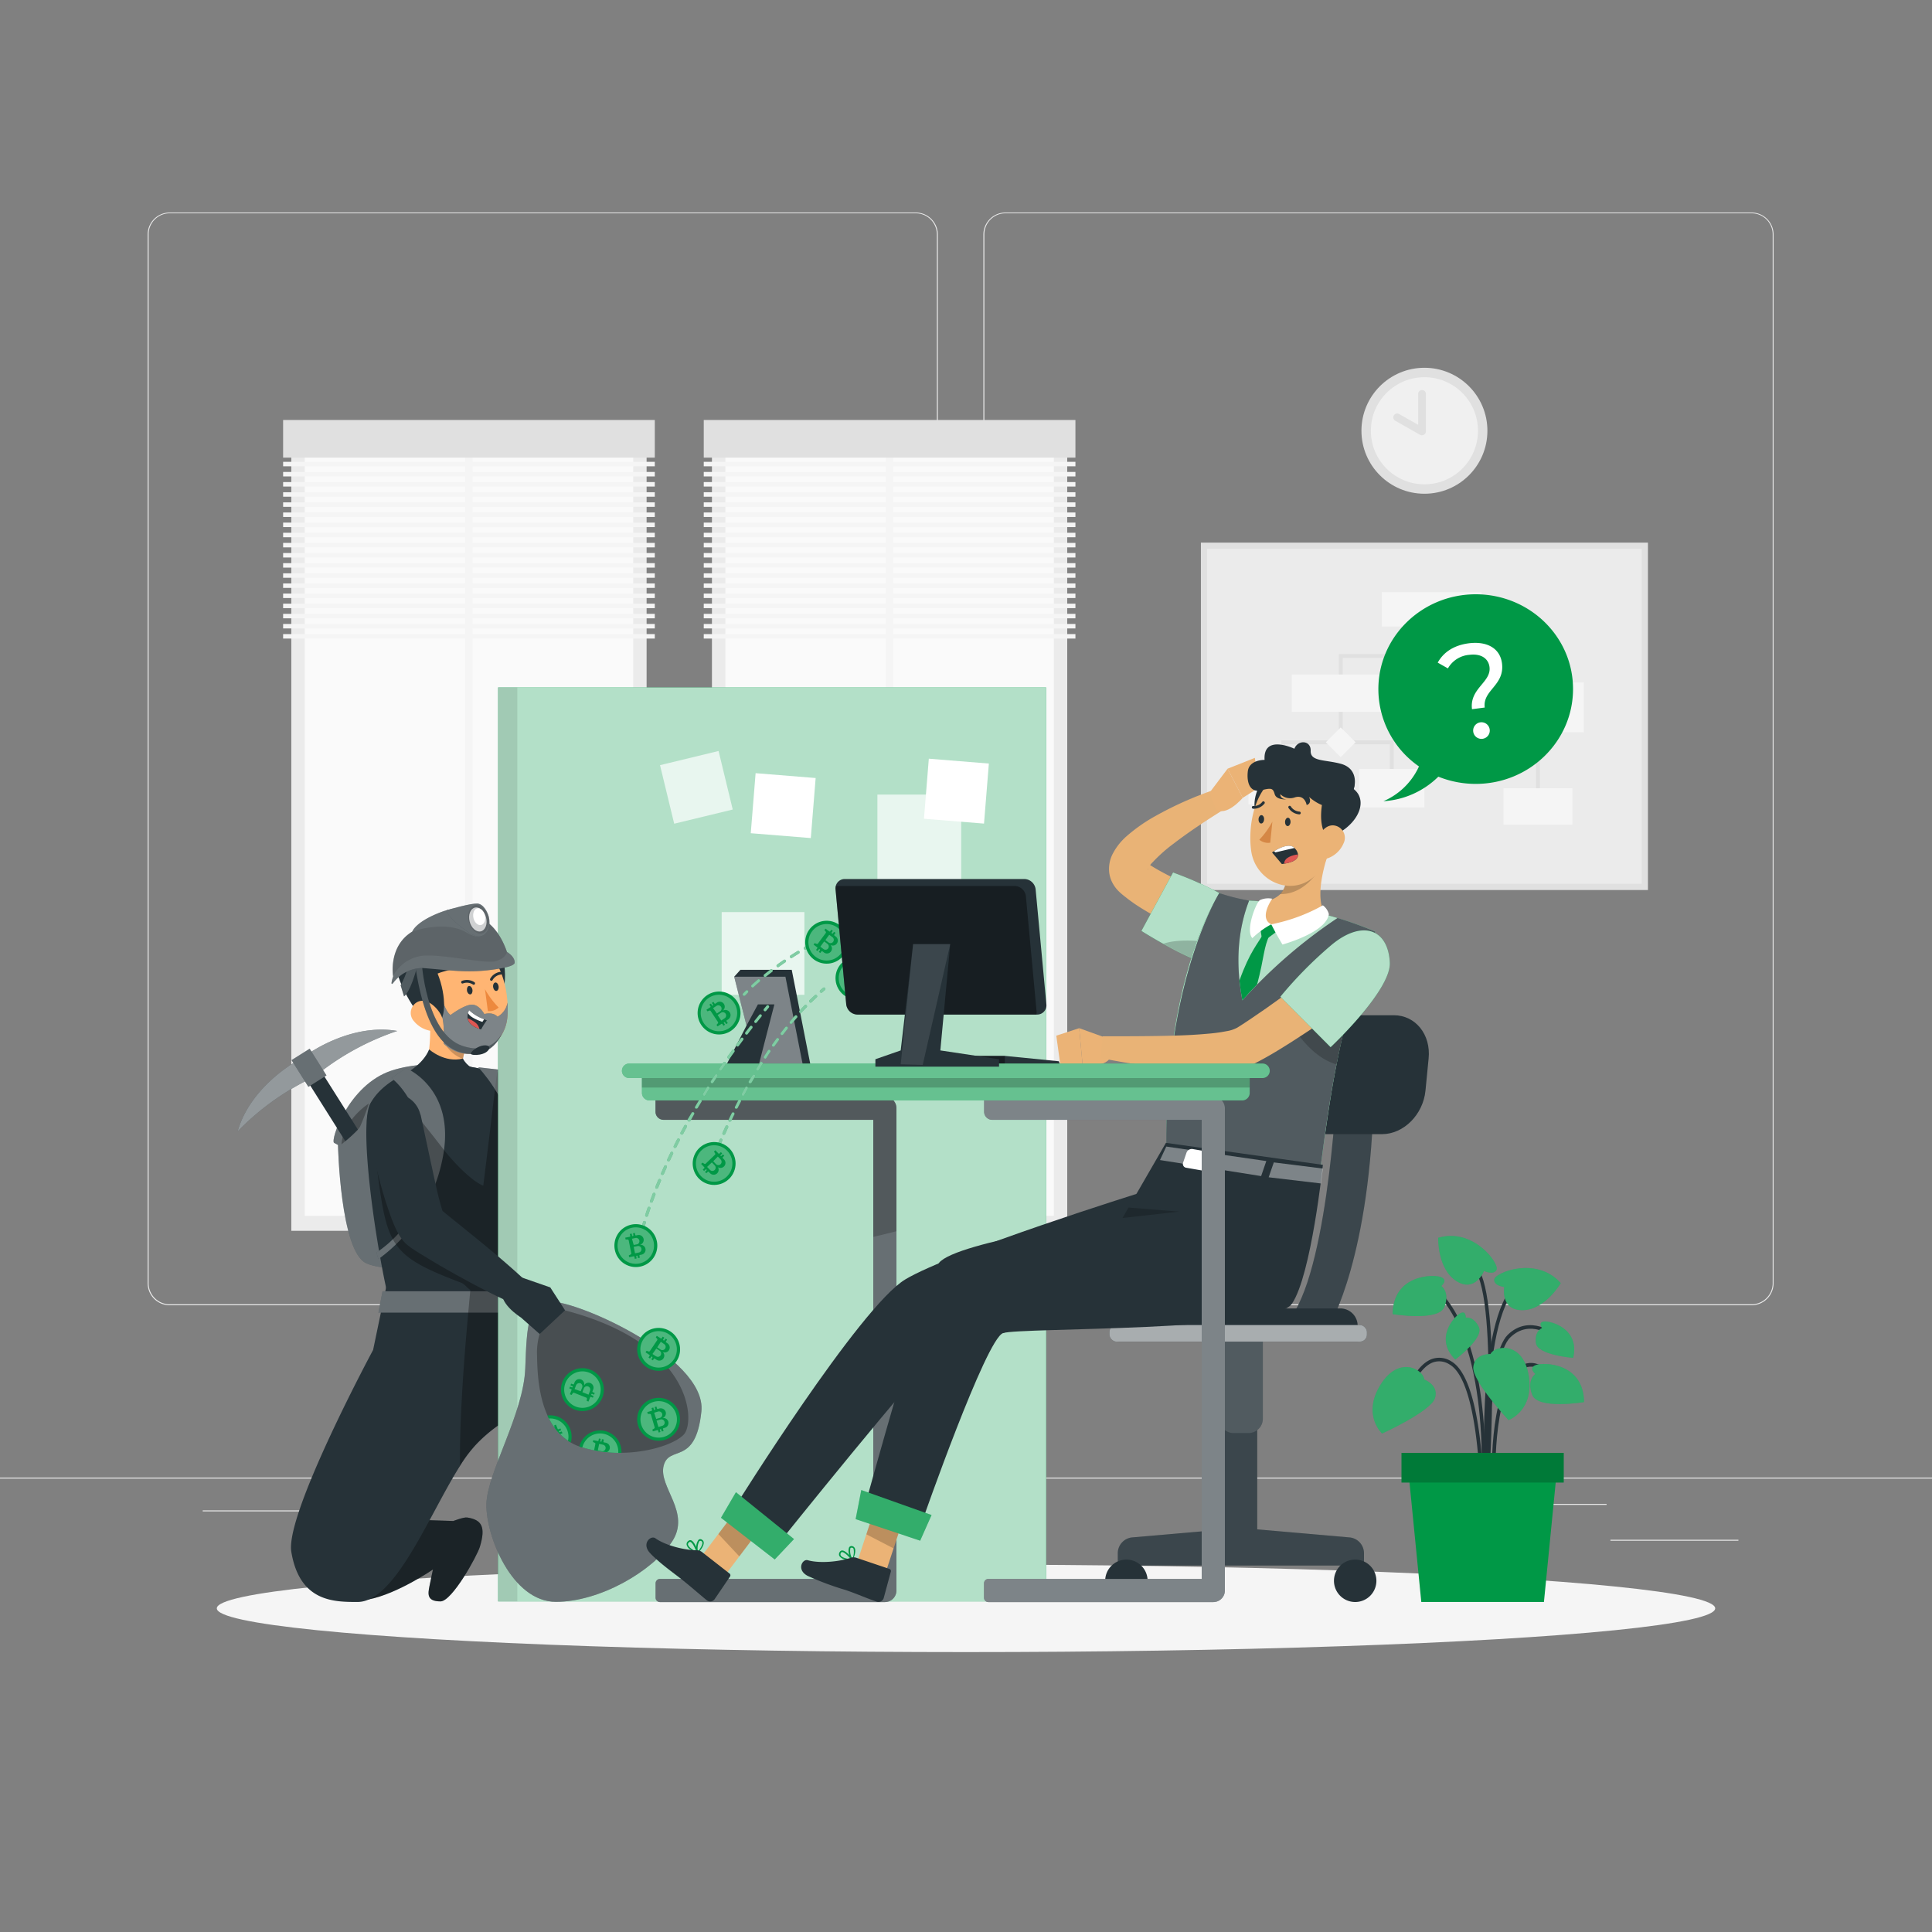 <svg xmlns="http://www.w3.org/2000/svg" viewBox="0 0 500 500"><rect x="0" y="0" width="500" height="500" fill="#808080" stroke="none"/><g id="freepik--background-complete--inject-72"><rect y="382.4" width="500" height="0.25" style="fill:#ebebeb"></rect><rect x="416.78" y="398.49" width="33.12" height="0.25" style="fill:#ebebeb"></rect><rect x="322.53" y="401.21" width="8.69" height="0.25" style="fill:#ebebeb"></rect><rect x="396.59" y="389.21" width="19.19" height="0.25" style="fill:#ebebeb"></rect><rect x="52.46" y="390.89" width="43.19" height="0.25" style="fill:#ebebeb"></rect><rect x="104.56" y="390.89" width="6.33" height="0.25" style="fill:#ebebeb"></rect><rect x="131.47" y="395.11" width="93.68" height="0.25" style="fill:#ebebeb"></rect><path d="M237,337.8H43.91a5.71,5.71,0,0,1-5.7-5.71V60.66A5.71,5.71,0,0,1,43.91,55H237a5.71,5.71,0,0,1,5.71,5.71V332.09A5.71,5.71,0,0,1,237,337.8ZM43.91,55.2a5.46,5.46,0,0,0-5.45,5.46V332.09a5.46,5.46,0,0,0,5.45,5.46H237a5.47,5.47,0,0,0,5.46-5.46V60.66A5.47,5.47,0,0,0,237,55.2Z" style="fill:#ebebeb"></path><path d="M453.31,337.8H260.21a5.72,5.72,0,0,1-5.71-5.71V60.66A5.72,5.72,0,0,1,260.21,55h193.1A5.71,5.71,0,0,1,459,60.66V332.09A5.71,5.71,0,0,1,453.31,337.8ZM260.21,55.2a5.47,5.47,0,0,0-5.46,5.46V332.09a5.47,5.47,0,0,0,5.46,5.46h193.1a5.47,5.47,0,0,0,5.46-5.46V60.66a5.47,5.47,0,0,0-5.46-5.46Z" style="fill:#ebebeb"></path><rect x="184.25" y="111.39" width="91.95" height="207.14" transform="translate(460.45 429.92) rotate(180)" style="fill:#ebebeb"></rect><rect x="130.54" y="172.45" width="199.37" height="85.01" transform="translate(445.19 -15.26) rotate(90)" style="fill:#fafafa"></rect><rect x="229.25" y="114.28" width="1.95" height="202.31" transform="translate(460.45 430.86) rotate(180)" style="fill:#f5f5f5"></rect><rect x="182.13" y="108.7" width="96.19" height="9.75" transform="translate(460.45 227.14) rotate(180)" style="fill:#e0e0e0"></rect><rect x="182.13" y="119.52" width="96.19" height="1.16" transform="translate(460.45 240.2) rotate(180)" style="fill:#f5f5f5"></rect><rect x="182.13" y="122.15" width="96.19" height="1.16" transform="translate(460.45 245.45) rotate(180)" style="fill:#f5f5f5"></rect><rect x="182.13" y="124.77" width="96.19" height="1.16" transform="translate(460.45 250.69) rotate(180)" style="fill:#f5f5f5"></rect><rect x="182.13" y="127.39" width="96.19" height="1.16" transform="translate(460.45 255.94) rotate(180)" style="fill:#f5f5f5"></rect><rect x="182.13" y="130.01" width="96.19" height="1.16" transform="translate(460.45 261.18) rotate(180)" style="fill:#f5f5f5"></rect><rect x="182.13" y="132.64" width="96.19" height="1.16" transform="translate(460.45 266.43) rotate(180)" style="fill:#f5f5f5"></rect><rect x="182.13" y="135.26" width="96.19" height="1.16" transform="translate(460.45 271.67) rotate(180)" style="fill:#f5f5f5"></rect><rect x="182.13" y="137.88" width="96.19" height="1.16" transform="translate(460.45 276.92) rotate(180)" style="fill:#f5f5f5"></rect><rect x="182.13" y="140.5" width="96.19" height="1.16" transform="translate(460.45 282.16) rotate(180)" style="fill:#f5f5f5"></rect><rect x="182.13" y="143.13" width="96.19" height="1.16" transform="translate(460.45 287.41) rotate(180)" style="fill:#f5f5f5"></rect><rect x="182.13" y="145.75" width="96.19" height="1.16" transform="translate(460.45 292.65) rotate(180)" style="fill:#f5f5f5"></rect><rect x="182.13" y="148.37" width="96.19" height="1.16" transform="translate(460.45 297.9) rotate(180)" style="fill:#f5f5f5"></rect><rect x="182.13" y="150.99" width="96.19" height="1.16" transform="translate(460.45 303.14) rotate(180)" style="fill:#f5f5f5"></rect><rect x="182.13" y="153.62" width="96.19" height="1.16" transform="translate(460.45 308.39) rotate(180)" style="fill:#f5f5f5"></rect><rect x="182.13" y="156.24" width="96.19" height="1.16" transform="translate(460.45 313.63) rotate(180)" style="fill:#f5f5f5"></rect><rect x="182.13" y="158.86" width="96.19" height="1.16" transform="translate(460.45 318.88) rotate(180)" style="fill:#f5f5f5"></rect><rect x="182.13" y="161.48" width="96.19" height="1.16" transform="translate(460.45 324.12) rotate(180)" style="fill:#f5f5f5"></rect><rect x="182.13" y="164.11" width="96.19" height="1.16" transform="translate(460.45 329.37) rotate(180)" style="fill:#f5f5f5"></rect><rect x="75.39" y="111.39" width="91.95" height="207.14" transform="translate(242.73 429.92) rotate(180)" style="fill:#ebebeb"></rect><rect x="21.68" y="172.45" width="199.37" height="85.01" transform="translate(336.33 93.6) rotate(90)" style="fill:#fafafa"></rect><rect x="120.39" y="114.28" width="1.95" height="202.31" transform="translate(242.73 430.86) rotate(180)" style="fill:#f5f5f5"></rect><rect x="73.27" y="108.7" width="96.19" height="9.75" transform="translate(242.73 227.14) rotate(180)" style="fill:#e0e0e0"></rect><rect x="73.27" y="119.52" width="96.19" height="1.16" transform="translate(242.73 240.2) rotate(180)" style="fill:#f5f5f5"></rect><rect x="73.27" y="122.15" width="96.19" height="1.16" transform="translate(242.73 245.45) rotate(180)" style="fill:#f5f5f5"></rect><rect x="73.27" y="124.77" width="96.19" height="1.16" transform="translate(242.73 250.69) rotate(180)" style="fill:#f5f5f5"></rect><rect x="73.27" y="127.39" width="96.19" height="1.16" transform="translate(242.73 255.94) rotate(180)" style="fill:#f5f5f5"></rect><rect x="73.27" y="130.01" width="96.19" height="1.16" transform="translate(242.73 261.18) rotate(180)" style="fill:#f5f5f5"></rect><rect x="73.27" y="132.64" width="96.19" height="1.16" transform="translate(242.73 266.43) rotate(180)" style="fill:#f5f5f5"></rect><rect x="73.27" y="135.26" width="96.19" height="1.16" transform="translate(242.73 271.67) rotate(180)" style="fill:#f5f5f5"></rect><rect x="73.27" y="137.88" width="96.19" height="1.16" transform="translate(242.73 276.92) rotate(180)" style="fill:#f5f5f5"></rect><rect x="73.27" y="140.5" width="96.19" height="1.16" transform="translate(242.73 282.16) rotate(180)" style="fill:#f5f5f5"></rect><rect x="73.27" y="143.13" width="96.19" height="1.16" transform="translate(242.73 287.41) rotate(180)" style="fill:#f5f5f5"></rect><rect x="73.27" y="145.75" width="96.19" height="1.16" transform="translate(242.73 292.65) rotate(180)" style="fill:#f5f5f5"></rect><rect x="73.27" y="148.37" width="96.19" height="1.16" transform="translate(242.73 297.9) rotate(180)" style="fill:#f5f5f5"></rect><rect x="73.27" y="150.99" width="96.19" height="1.16" transform="translate(242.73 303.14) rotate(180)" style="fill:#f5f5f5"></rect><rect x="73.27" y="153.62" width="96.19" height="1.16" transform="translate(242.73 308.39) rotate(180)" style="fill:#f5f5f5"></rect><rect x="73.27" y="156.24" width="96.19" height="1.16" transform="translate(242.73 313.63) rotate(180)" style="fill:#f5f5f5"></rect><rect x="73.27" y="158.86" width="96.19" height="1.16" transform="translate(242.73 318.88) rotate(180)" style="fill:#f5f5f5"></rect><rect x="73.27" y="161.48" width="96.19" height="1.16" transform="translate(242.73 324.12) rotate(180)" style="fill:#f5f5f5"></rect><rect x="73.27" y="164.11" width="96.19" height="1.16" transform="translate(242.73 329.37) rotate(180)" style="fill:#f5f5f5"></rect><rect x="323.68" y="127.53" width="89.91" height="115.7" transform="translate(554.02 -183.25) rotate(90)" style="fill:#e0e0e0"></rect><rect x="312.39" y="142.03" width="112.49" height="86.7" style="fill:#ebebeb"></rect><rect x="370.02" y="157.69" width="1" height="12.09" style="fill:#e0e0e0"></rect><polygon points="398.52 208.71 397.52 208.71 397.52 170.28 347.49 170.28 347.49 192.11 346.49 192.11 346.49 169.28 398.52 169.28 398.52 208.71" style="fill:#e0e0e0"></polygon><polygon points="332.63 204.41 331.63 204.41 331.63 191.61 360.69 191.61 360.69 204 359.69 204 359.69 192.61 332.63 192.61 332.63 204.41" style="fill:#e0e0e0"></polygon><rect x="357.62" y="153.25" width="25.81" height="8.88" transform="translate(741.05 315.39) rotate(180)" style="fill:#f5f5f5"></rect><rect x="334.31" y="174.57" width="24.6" height="9.65" transform="translate(693.21 358.79) rotate(180)" style="fill:#f5f5f5"></rect><rect x="351.74" y="199.02" width="16.9" height="9.96" transform="translate(720.38 407.99) rotate(180)" style="fill:#f5f5f5"></rect><rect x="323.09" y="200.63" width="18.09" height="7.56" transform="translate(664.27 408.82) rotate(180)" style="fill:#f5f5f5"></rect><rect x="381.94" y="176.61" width="27.95" height="12.89" transform="translate(791.83 366.12) rotate(180)" style="fill:#f5f5f5"></rect><rect x="389.09" y="203.99" width="17.85" height="9.42" transform="translate(796.03 417.41) rotate(180)" style="fill:#f5f5f5"></rect><rect x="367.8" y="167.37" width="5.45" height="5.45" transform="translate(752.8 28.38) rotate(135)" style="fill:#f5f5f5"></rect><rect x="344.26" y="189.39" width="5.45" height="5.45" transform="translate(728.18 82.6) rotate(135)" style="fill:#f5f5f5"></rect><circle cx="368.64" cy="111.48" r="16.3" style="fill:#e0e0e0"></circle><circle cx="368.64" cy="111.48" r="13.86" style="fill:#f0f0f0"></circle><polyline points="367.98 101.97 367.98 111.66 361.56 108.02" style="fill:#f0f0f0"></polyline><path d="M368,112.66a1.05,1.05,0,0,1-.49-.13l-6.42-3.64a1,1,0,0,1,1-1.74l4.93,2.79v-8a1,1,0,0,1,2,0v9.69a1,1,0,0,1-.49.86A1,1,0,0,1,368,112.66Z" style="fill:#e0e0e0"></path></g><g id="freepik--Shadow--inject-72"><ellipse id="freepik--path--inject-72" cx="250" cy="416.24" rx="193.89" ry="11.32" style="fill:#f5f5f5"></ellipse></g><g id="freepik--character-1--inject-72"><path d="M126.65,277.07s-14.16-3.68-25.33,0-15.91,18.14-14.85,18.7l1,.55s.58,27.43,7.28,30.59,27.48,0,27.48,0Z" style="fill:#263238"></path><path d="M126.65,277.07s-14.16-3.68-25.33,0-15.91,18.14-14.85,18.7l1,.55s.58,27.43,7.28,30.59,27.48,0,27.48,0Z" style="fill:#fff;opacity:0.3"></path><path d="M114,414.44c3,0,9.48-11.78,10.19-14.12,1.58-5.21.47-7-3.26-7.59-.92-.15-3.6.9-3.6.9l-11-.36S89.64,415,95.37,413.94c7.51-1.45,16.68-7.76,16.68-7.76s-.78,3.6-.92,4.38C110.79,412.37,110.34,414.44,114,414.44Z" style="fill:#263238"></path><path d="M114,414.44c3,0,9.48-11.78,10.19-14.12,1.58-5.21.47-7-3.26-7.59-.92-.15-3.6.9-3.6.9l-11-.36S89.64,415,95.37,413.94c7.51-1.45,16.68-7.76,16.68-7.76s-.78,3.6-.92,4.38C110.79,412.37,110.34,414.44,114,414.44Z" style="opacity:0.3"></path><path d="M142.37,363s-.52.07-1.43.29a38.16,38.16,0,0,0-17.57,10.39,34.31,34.31,0,0,0-4.32,5.7c-8,12.62-16.7,35.21-26.52,35.21-6.07,0-15,0-17.14-13-1.61-9.87,21.17-52.23,21.17-52.23l3.35-16.1.11-.52,19.25-.8,18.37-.77L139.26,342,142,360.49Z" style="fill:#263238"></path><path d="M143.85,341.46s-1.78.24-4.59.54c-4.45.48-11.52,1.1-18.37,1.14-9.48.07-18.54-.95-19.75-4.93-.36-1.17-.77-2.88-1.23-5-2.9-13.36-7.14-42.37-4-47.76,2.36-4.07,7-7.8,18-10.9l14.81,2.88,3.23.63a32.16,32.16,0,0,1,4.25.85c3.33.9,7.3,2.62,6.78,5.63a3,3,0,0,1-.26.89C140.17,291.27,143.85,341.46,143.85,341.46Z" style="fill:#263238"></path><polygon points="99 334.17 133.88 334.17 133.88 339.7 97.94 339.7 99 334.17" style="fill:#263238"></polygon><polygon points="99 334.17 133.88 334.17 133.88 339.7 97.94 339.7 99 334.17" style="fill:#fff;opacity:0.3"></polygon><path d="M109.86,281.39l10.54-2.72c-1.29-2.21-.72-5,.23-7.68l-9.57-9.88c.55,5.56.66,15.66-3.5,18.93C108.34,280.47,109.1,280.92,109.86,281.39Z" style="fill:#ffb573"></path><path d="M115,265.14l5.66,5.85a18.11,18.11,0,0,0-.81,3c-2.29-.56-5.24-3.42-5.26-5.87A8.44,8.44,0,0,1,115,265.14Z" style="opacity:0.2"></path><path d="M111.06,271.58s4,3.6,8.75,2.37c0,0,1.23,2.58,3.63,2.68,0,0-7.23,15.37-18.35,1.12C105.09,277.75,109.51,275.45,111.06,271.58Z" style="fill:#263238"></path><path d="M105.09,276.43s13,5.25,9.5,23.12a42.32,42.32,0,0,1-16.65,26.31l-.53-1.71s8.2-5,11.16-14,1.15-24.22-7.25-31.16Z" style="fill:#263238"></path><path d="M105.09,276.43s13,5.25,9.5,23.12a42.32,42.32,0,0,1-16.65,26.31l-.53-1.71s8.2-5,11.16-14,1.15-24.22-7.25-31.16Z" style="fill:#fff;opacity:0.3"></path><path d="M123.77,276.21s7.37,7.58,9.43,18.13l2.72-2.9s-2.65-10.13-7-14.64Z" style="fill:#263238"></path><path d="M139.26,342,142,360.49c-.35.93-.7,1.85-1.07,2.76a38.16,38.16,0,0,0-17.57,10.39,34.31,34.31,0,0,0-4.32,5.7c-.09-10.24.69-23.09,1.84-36.2.27-3.08.55-6.18.85-9.27-.85-.59-1.47-1.56-2.47-1.94-19.56-7.39-19.11-9.84-22.25-33.77l10.54-9.85s4,4.95,7,8.85c3.69,4.79,8.37,9,10.52,9.67,1.44-11.31,3.12-26,3.61-29.36l3.23.63a32.16,32.16,0,0,1,4.25.85,26.28,26.28,0,0,1,6.78,5.63,3,3,0,0,1-.26.89c-2.51,5.8,1.17,56,1.17,56S142.07,341.7,139.26,342Z" style="opacity:0.3"></path><path d="M123.77,276.21s7.37,7.58,9.43,18.13l2.72-2.9s-2.65-10.13-7-14.64Z" style="fill:#fff;opacity:0.3"></path><path d="M95.45,285.58a62.53,62.53,0,0,1-2.23,5.93,4.62,4.62,0,0,1-.6.82,36.78,36.78,0,0,1-3.25,3l-1,.83a10.15,10.15,0,0,1,.34-1.92,13.32,13.32,0,0,1,2.31-4.5A19.68,19.68,0,0,1,95.45,285.58Z" style="opacity:0.3"></path><path d="M79.64,272.81s11.11-8.09,23.17-6a67.89,67.89,0,0,0-20.15,10.82Z" style="fill:#263238"></path><path d="M79.64,272.81s11.11-8.09,23.17-6a67.89,67.89,0,0,0-20.15,10.82Z" style="fill:#fff;opacity:0.5"></path><path d="M76.93,274.52s-12.1,6.53-15.44,18.29A67.86,67.86,0,0,1,80,279.32Z" style="fill:#263238"></path><path d="M76.93,274.52s-12.1,6.53-15.44,18.29A67.86,67.86,0,0,1,80,279.32Z" style="fill:#fff;opacity:0.5"></path><path d="M92.62,292.33a36.78,36.78,0,0,1-3.25,3l-.69-1.09-11.35-18L81,273.92l10,15.83Z" style="fill:#263238"></path><rect x="77.2" y="272.26" width="5.54" height="8.17" transform="translate(-134.99 85.15) rotate(-32.21)" style="fill:#263238"></rect><rect x="77.2" y="272.26" width="5.54" height="8.17" transform="translate(-134.99 85.15) rotate(-32.21)" style="fill:#fff;opacity:0.3"></rect><rect x="128.91" y="177.91" width="141.83" height="236.53" style="fill:#009846"></rect><rect x="128.91" y="177.91" width="141.83" height="236.53" style="fill:#fff;opacity:0.7"></rect><rect x="128.91" y="177.91" width="4.97" height="236.53" style="opacity:0.1"></rect><rect x="172.43" y="195.97" width="15.59" height="15.59" transform="translate(-42.89 48.13) rotate(-13.61)" style="fill:#fff;opacity:0.7"></rect><rect x="194.91" y="200.69" width="15.59" height="15.59" transform="translate(17.44 -15.64) rotate(4.62)" style="fill:#fff"></rect><rect x="239.74" y="196.94" width="15.59" height="15.59" transform="translate(17.28 -19.26) rotate(4.62)" style="fill:#fff"></rect><rect x="227.07" y="205.64" width="21.69" height="30.97" style="fill:#fff;opacity:0.7"></rect><rect x="186.77" y="236.05" width="21.41" height="21.41" style="fill:#fff;opacity:0.7"></rect><path d="M108.86,288.53c1,4.6,2,9.33,3,13.94.49,2.3,1,4.59,1.51,6.77.27,1.09.56,2.15.82,3.07.14.45.28.89.36,1.11s.06.17-.08,0a4.14,4.14,0,0,0-.53-.58c-.06,0,0,0,0,0l0,.05v0l.08.06.29.26.62.51,1.35,1.11,2.79,2.24,5.63,4.57c3.75,3.09,7.48,6.24,11.07,9.58h0a3.51,3.51,0,0,1-3.85,5.77c-4.49-2-8.82-4.31-13.11-6.66-2.14-1.19-4.28-2.39-6.39-3.65l-3.18-1.92-1.62-1-.84-.57-.43-.29-.11-.08-.16-.12-.32-.24c-.23-.19-.38-.3-.66-.54a9.91,9.91,0,0,1-1.12-1.28,13.71,13.71,0,0,1-1-1.58c-.46-.87-.77-1.55-1.06-2.24-.58-1.36-1-2.61-1.44-3.85-.85-2.48-1.56-4.89-2.2-7.31-1.29-4.84-2.39-9.6-3.22-14.53a7,7,0,0,1,13.72-2.73Z" style="fill:#263238"></path><path d="M126.05,242.69c5.89,1.62,5.32,14.61,3,16.2C124.68,261.86,118.74,240.67,126.05,242.69Z" style="fill:#263238"></path><path d="M131.34,259.46h0a23.16,23.16,0,0,1-.06,4c-.77,7.58-9.41,12.16-15.76,7.21a7.59,7.59,0,0,1-.68-.57c-3.59-3.22-4.07-7.48-5.43-14.36A10.14,10.14,0,0,1,122,243.91C128.16,245.53,130.93,253,131.34,259.46Z" style="fill:#ffb573"></path><path d="M131.34,259.47a23.16,23.16,0,0,1-.06,4c-.77,7.58-9.41,12.16-15.76,7.21a7.59,7.59,0,0,1-.68-.57c-.15-2.13.25-4.59-.4-6.76-1.1-3.69,0-4.81,0-4.81s.77,3.1,2.16,4.15c0,0,3.29-2.5,5.33-2.68s3.41,2.43,3.41,2.43,2.15-.68,3.42.69A5.1,5.1,0,0,0,131.34,259.47Z" style="fill:#263238"></path><path d="M131.34,259.47a23.16,23.16,0,0,1-.06,4c-.77,7.58-9.41,12.16-15.76,7.21a7.59,7.59,0,0,1-.68-.57c-.15-2.13.25-4.59-.4-6.76-1.1-3.69,0-4.81,0-4.81s.77,3.1,2.16,4.15c0,0,3.29-2.5,5.33-2.68s3.41,2.43,3.41,2.43,2.15-.68,3.42.69A5.1,5.1,0,0,0,131.34,259.47Z" style="fill:#fff;opacity:0.4"></path><path d="M102.69,250.85c.44,4.39,6.81,15.16,9.85,14.48s3.07-7.52.71-13.38c2.45-1.09,18-3.8,13.4-10.62Z" style="fill:#263238"></path><path d="M120.85,256.35c.08.6.46,1,.85,1s.65-.58.57-1.18-.47-1-.86-1S120.77,255.75,120.85,256.35Z" style="fill:#263238"></path><path d="M127.62,255.45c.08.6.46,1.05.85,1s.65-.58.57-1.18-.46-1.05-.85-1S127.54,254.86,127.62,255.45Z" style="fill:#263238"></path><path d="M125.51,256a21.68,21.68,0,0,0,3.54,4.74,3.49,3.49,0,0,1-2.79.92Z" style="fill:#ed893e"></path><path d="M119.55,254.51a.32.32,0,0,0,.27,0,2.85,2.85,0,0,1,2.56.27.34.34,0,0,0,.49-.07.36.36,0,0,0-.06-.5,3.55,3.55,0,0,0-3.22-.37.36.36,0,0,0-.22.46A.35.35,0,0,0,119.55,254.51Z" style="fill:#263238"></path><path d="M129.94,251.93a.48.48,0,0,0,0-.12.36.36,0,0,0-.4-.3,3.52,3.52,0,0,0-2.69,1.81.35.35,0,0,0,.17.47.34.34,0,0,0,.47-.17,2.86,2.86,0,0,1,2.15-1.41A.35.35,0,0,0,129.94,251.93Z" style="fill:#263238"></path><path d="M107.17,264.33a7.05,7.05,0,0,0,4.77,2.51c2.47.21,3.25-2.11,2.17-4.2-1-1.88-3.41-4.25-5.7-3.49A3.18,3.18,0,0,0,107.17,264.33Z" style="fill:#ffb573"></path><path d="M126,264.05a19,19,0,0,0-1.5,2.38l-.47-.16c-2.12-.74-2.86-1.79-3-2.72a2.9,2.9,0,0,1,.11-1.37,2.46,2.46,0,0,1,.32-.72,10.54,10.54,0,0,0,3.86,2.32C125.74,264,126,264.05,126,264.05Z" style="fill:#263238"></path><path d="M125.3,263.78l-.46.69c-2-.7-3.31-1.46-3.72-2.29a2.46,2.46,0,0,1,.32-.72A10.54,10.54,0,0,0,125.3,263.78Z" style="fill:#fff"></path><path d="M124.05,266.27c-2.12-.74-2.86-1.79-3-2.72a7.21,7.21,0,0,1,2.2,1.29A2.69,2.69,0,0,1,124.05,266.27Z" style="fill:#de5753"></path><path d="M108.57,247.77s-1.82,8.31-4,10.1l-.89-2.87s2-3.5,2-5.94S108.57,247.77,108.57,247.77Z" style="fill:#263238"></path><path d="M108.57,247.77s-1.82,8.31-4,10.1l-.89-2.87s2-3.5,2-5.94S108.57,247.77,108.57,247.77Z" style="fill:#fff;opacity:0.2"></path><path d="M109.09,248.58s1,18.87,10.57,22.09c7.79,2.61,10.26-3.28,10.26-3.28s-1.59,4.32-5.73,5.09c-7.21,1.33-14.08-2.93-16.88-23.72Z" style="fill:#263238"></path><path d="M109.09,248.58s1,18.87,10.57,22.09c7.79,2.61,10.26-3.28,10.26-3.28s-1.59,4.32-5.73,5.09c-7.21,1.33-14.08-2.93-16.88-23.72Z" style="fill:#fff;opacity:0.2"></path><path d="M126.68,271.16s0-.75-1.49-.61-3.4,1.57-3.35,2.15S126.17,273.27,126.68,271.16Z" style="fill:#263238"></path><path d="M101.86,254.26a9.52,9.52,0,0,1,7.47-3.74c7,.55,11.33,1.3,17.6.5,4.15-.53,6.29-1.14,6.27-1.93,0-1.61-2-2.73-2-2.73-2.68-7.74-7.17-8.83-7.45-8.89h0s0,0,0-.05c-.34-.42-3.18-3.77-9.53-1.4-6.76,2.54-7.53,5.09-7.53,5.09-6.27,3.81-4.94,11.55-4.94,11.55S100.75,255.69,101.86,254.26Z" style="fill:#263238"></path><path d="M101.86,254.26a9.52,9.52,0,0,1,7.47-3.74c7,.55,11.33,1.3,17.6.5,4.15-.53,6.29-1.14,6.27-1.93,0-1.61-2-2.73-2-2.73-2.68-7.74-7.17-8.83-7.45-8.89h0s0,0,0-.05c-.34-.42-3.18-3.77-9.53-1.4-6.76,2.54-7.53,5.09-7.53,5.09-6.27,3.81-4.94,11.55-4.94,11.55S100.75,255.69,101.86,254.26Z" style="fill:#fff;opacity:0.3"></path><path d="M101.7,252.66a10,10,0,0,1,7.54-5.3c5.28-.53,16.2,2.15,19,1.39s2.94-2.39,2.94-2.39c-2.68-7.74-7.17-8.83-7.45-8.89,3.2,4.41,1,6.25-3,3.87s-9.88-1.64-14.11-.23C100.37,244.92,101.7,252.66,101.7,252.66Z" style="opacity:0.1"></path><path d="M126.49,237.23c-.29-1.09-1.34-3.33-3-3.39s-6.72,1.37-7.85,1.71,5.87,7.06,8.38,6.81S127,239.16,126.49,237.23Z" style="fill:#263238"></path><path d="M126.49,237.23c-.29-1.09-1.34-3.33-3-3.39s-6.72,1.37-7.85,1.71,5.87,7.06,8.38,6.81S127,239.16,126.49,237.23Z" style="fill:#fff;opacity:0.3"></path><path d="M126.34,237.27c.52,2-.19,3.94-1.57,4.3s-2.93-1-3.45-3,.18-3.93,1.57-4.29S125.82,235.26,126.34,237.27Z" style="opacity:0.1"></path><path d="M125.79,237.42c.44,1.69-.16,3.31-1.33,3.61s-2.47-.82-2.91-2.52.16-3.32,1.33-3.62S125.35,235.72,125.79,237.42Z" style="fill:#fff;opacity:0.7"></path><path d="M125.47,236.86c.3,1.18-.11,2.31-.93,2.52s-1.72-.58-2-1.76.11-2.32.92-2.53S125.16,235.67,125.47,236.86Z" style="fill:#fff"></path><path d="M141.68,336.93c5.38-1.43,41.31,14.07,39.84,28.34s-8.38,8.54-9.77,14.07,7.22,12.11,2.13,19.7-18.57,15.51-30,15.51-18.19-17.18-18-25.31,9.65-23.37,10.06-35.16S136.74,338.25,141.68,336.93Z" style="fill:#263238"></path><path d="M141.68,336.93c5.38-1.43,41.31,14.07,39.84,28.34s-8.38,8.54-9.77,14.07,7.22,12.11,2.13,19.7-18.57,15.51-30,15.51-18.19-17.18-18-25.31,9.65-23.37,10.06-35.16S136.74,338.25,141.68,336.93Z" style="fill:#fff;opacity:0.3"></path><path d="M177,371.22c-2,2.21-8.54,4.7-16.24,4.76H160c-1,0-1.93-.06-2.92-.16a32.13,32.13,0,0,1-3.3-.5,28.41,28.41,0,0,1-3.06-.75l-.15,0-.64-.22a12.51,12.51,0,0,1-2.16-1c-.25-.14-.5-.3-.74-.46a12.45,12.45,0,0,1-2-1.65,13.71,13.71,0,0,1-1.46-1.69,15.9,15.9,0,0,1-1.47-2.4c-.14-.26-.27-.52-.38-.78-2.69-5.86-2.67-13-2.75-16.08-.13-5,2.53-12.41,7.32-11.15C179.52,347.85,179.92,368.05,177,371.22Z" style="opacity:0.3"></path><path d="M175.77,365.74a5.55,5.55,0,1,1-6.89-3.75A5.54,5.54,0,0,1,175.77,365.74Z" style="fill:#009846"></path><g style="opacity:0.3"><path d="M175,366a4.72,4.72,0,1,1-5.86-3.19A4.71,4.71,0,0,1,175,366Z" style="fill:#fff"></path></g><path d="M171.44,367h0a1.29,1.29,0,0,0-.26-2.51,1.14,1.14,0,0,0-.45,0h0l-.48.15a.18.18,0,0,1-.22-.12l-.15-.51-.46.14.14.5a.17.17,0,0,1-.12.22.15.15,0,0,1-.13,0,.2.2,0,0,1-.09-.11l-.15-.5-.46.14.15.5a.18.18,0,0,1-.12.22l-1.13.33.14.47.51,0a.3.3,0,0,1,.31.21l.95,3.24a.29.29,0,0,1-.13.34l-.46.27.14.46,1.13-.33a.18.18,0,0,1,.22.12l.15.51.46-.14-.15-.5a.19.19,0,0,1,.12-.23.22.22,0,0,1,.14,0,.16.16,0,0,1,.08.1l.15.51.46-.14-.14-.5a.17.17,0,0,1,.12-.22l.48-.15h0a1.29,1.29,0,0,0-.75-2.46Zm-2.14-1.39,1-.3a.84.84,0,0,1,.81.18.78.78,0,0,1,.25.39.86.86,0,0,1-.54,1.05h0l-1,.3Zm2.1,3.39-1,.3-.48-1.64,1-.3a.85.85,0,1,1,.48,1.64Z" style="fill:#009846"></path><path d="M160.78,376H160c-1,0-1.93-.06-2.92-.16a32.13,32.13,0,0,1-3.3-.5,28.41,28.41,0,0,1-3.06-.75l-.15,0-.64-.22a5.54,5.54,0,0,1,10.9,1.68Z" style="fill:#009846"></path><g style="opacity:0.3"><path d="M160,376c-1,0-1.93-.06-2.92-.16a32.13,32.13,0,0,1-3.3-.5,28.41,28.41,0,0,1-3.06-.75A4.71,4.71,0,0,1,160,376Z" style="fill:#fff"></path></g><path d="M157.21,373.56a1.05,1.05,0,0,0-.42-.18l-.49-.1a.18.18,0,0,1-.14-.21l.11-.52-.48-.09-.1.51a.17.17,0,0,1-.21.14.15.15,0,0,1-.11-.08.15.15,0,0,1,0-.13l.1-.52-.47-.09-.1.51a.18.18,0,0,1-.21.14l-1.16-.23-.09.47.47.21a.28.28,0,0,1,.17.33l-.32,1.59a32.13,32.13,0,0,0,3.3.5,1.28,1.28,0,0,0,.18-2.25Zm-.49,1.33a.85.85,0,0,1-1,.67h0l-1-.21.34-1.67,1,.21a.87.87,0,0,1,.63.54A.84.84,0,0,1,156.72,374.89Z" style="fill:#009846"></path><path d="M147.72,373.31c-.25-.14-.5-.3-.74-.46a12.45,12.45,0,0,1-2-1.65,13.71,13.71,0,0,1-1.46-1.69,15.9,15.9,0,0,1-1.47-2.4c-.14-.26-.27-.52-.38-.78a5.54,5.54,0,0,1,6.06,7Z" style="fill:#009846"></path><g style="opacity:0.3"><path d="M147,372.85a12.45,12.45,0,0,1-2-1.65,13.71,13.71,0,0,1-1.46-1.69,15.9,15.9,0,0,1-1.47-2.4,4.72,4.72,0,0,1,4.69,2.9A4.66,4.66,0,0,1,147,372.85Z" style="fill:#fff"></path></g><path d="M145.36,370.46l-.48.2a.17.17,0,0,1-.23-.1.15.15,0,0,1,0-.13.18.18,0,0,1,.09-.1l.49-.2-.19-.45-.48.21a.2.2,0,0,1-.24-.1l-.45-1.09-.44.19.09.51a.21.21,0,0,1,0,.11A13.71,13.71,0,0,0,145,371.2a.12.12,0,0,1,.09-.09l.49-.21Z" style="fill:#009846"></path><path d="M152.77,354.47a5.55,5.55,0,1,1-7.2,3.12A5.55,5.55,0,0,1,152.77,354.47Z" style="fill:#009846"></path><g style="opacity:0.3"><path d="M152.47,355.24a4.72,4.72,0,1,1-6.13,2.66A4.72,4.72,0,0,1,152.47,355.24Z" style="fill:#fff"></path></g><path d="M151.11,358.67h0a1.29,1.29,0,0,0-.73-1.66,1.27,1.27,0,0,0-1.41.32,1.05,1.05,0,0,0-.25.37h0l-.19.47a.17.17,0,0,1-.23.1l-.49-.19-.17.45.48.19a.18.18,0,0,1,.11.23.19.19,0,0,1-.1.1.17.17,0,0,1-.14,0l-.48-.19-.18.45.49.19a.19.19,0,0,1,.1.23l-.44,1.1.45.17.29-.43a.31.31,0,0,1,.36-.11l3.14,1.24a.29.29,0,0,1,.18.32l-.06.53.45.17.43-1.09a.17.17,0,0,1,.23-.1l.49.19.17-.45-.48-.19a.17.17,0,0,1-.1-.23.15.15,0,0,1,.09-.1.17.17,0,0,1,.14,0l.49.19.17-.45-.49-.19a.19.19,0,0,1-.1-.23l.19-.47h0a1.29,1.29,0,0,0-2.41-.93Zm-2.41.83.39-1a.85.85,0,0,1,.64-.52.81.81,0,0,1,.46,0,.85.85,0,0,1,.49,1.07v0l-.39,1Zm4,.43-.39,1-1.59-.63.39-1a.85.85,0,0,1,1.59.62Z" style="fill:#009846"></path><path d="M142.41,333.18l-8.11-2.82-4.08,3.07c-1.75,3.6,4.6,7.54,4.6,7.54l4.84,4.27,6.57-6.14Z" style="fill:#263238"></path></g><g id="freepik--Plant--inject-72"><path d="M384.43,384.17l-.91,0c0-1.36,1.13-33.32,6.69-38.73,5.72-5.56,12.44-.08,12.5,0l-.58.7c-.25-.21-6.16-5-11.29,0C385.55,351.22,384.44,383.84,384.43,384.17Z" style="fill:#263238"></path><path d="M384,390.58l-.9-.08c0-.39,3.59-38.81-10.33-54.79l.69-.6C387.6,351.38,384,390.19,384,390.58Z" style="fill:#263238"></path><path d="M384.42,386.48c-.12-1.81-2.8-44.52,7.9-54.36l.61.67c-10.37,9.55-7.63,53.19-7.6,53.63Z" style="fill:#263238"></path><path d="M383.06,386.45c0-.29-.33-29-7.94-33.34a4.83,4.83,0,0,0-4.43-.46c-4.46,1.84-6.83,10.36-6.86,10.45l-.88-.24c.1-.37,2.51-9,7.39-11.06a5.74,5.74,0,0,1,5.24.51c8.05,4.62,8.39,32.93,8.4,34.14Z" style="fill:#263238"></path><path d="M386.19,386.48c-.05-.93-1.23-22.68,4.94-30.74,1.64-2.13,3.47-3.16,5.43-3,4.39.31,7.79,6.25,7.93,6.5l-.8.45c0-.06-3.3-5.77-7.19-6-1.64-.12-3.21.78-4.64,2.66-6,7.78-4.77,29.9-4.76,30.12Z" style="fill:#263238"></path><path d="M385,389.49l-.92-.07c0-.53,3.89-52.36-2.51-61l.74-.55C388.87,336.79,385.13,387.34,385,389.49Z" style="fill:#263238"></path><path d="M368.57,357s3.95,1.46,2.77,4.9S357.68,371,357.68,371s-5.23-4.79-.43-12.59S368.46,354.5,368.57,357Z" style="fill:#009846"></path><path d="M368.57,357s3.95,1.46,2.77,4.9S357.68,371,357.68,371s-5.23-4.79-.43-12.59S368.46,354.5,368.57,357Z" style="fill:#fff;isolation:isolate;opacity:0.2"></path><path d="M385.74,350.42s-4.21-.18-4.45,3.45,9.11,13.65,9.11,13.65,6.68-2.41,5.24-11.46S386.78,348.19,385.74,350.42Z" style="fill:#009846"></path><path d="M385.74,350.42s-4.21-.18-4.45,3.45,9.11,13.65,9.11,13.65,6.68-2.41,5.24-11.46S386.78,348.19,385.74,350.42Z" style="fill:#fff;isolation:isolate;opacity:0.2"></path><path d="M389.3,333.07s-2.81-.3-2.58-2,10.9-6.1,17.2,1c0,0-4,6.93-9.86,7S389.3,333.07,389.3,333.07Z" style="fill:#009846"></path><path d="M389.3,333.07s-2.81-.3-2.58-2,10.9-6.1,17.2,1c0,0-4,6.93-9.86,7S389.3,333.07,389.3,333.07Z" style="fill:#fff;isolation:isolate;opacity:0.2"></path><path d="M384.07,328.92s2.54,1.23,3.25-.34-6-10.94-15.12-8.24c0,0-.24,8,4.66,11.17S384.07,328.92,384.07,328.92Z" style="fill:#009846"></path><path d="M384.07,328.92s2.54,1.23,3.25-.34-6-10.94-15.12-8.24c0,0-.24,8,4.66,11.17S384.07,328.92,384.07,328.92Z" style="fill:#fff;isolation:isolate;opacity:0.2"></path><path d="M397.35,355.58s-1.94-1.56.15-2.32,12.34-.55,12.45,9.6c0,0-11.94,2-13.42-1.88S397.35,355.58,397.35,355.58Z" style="fill:#009846"></path><path d="M397.35,355.58s-1.94-1.56.15-2.32,12.34-.55,12.45,9.6c0,0-11.94,2-13.42-1.88S397.35,355.58,397.35,355.58Z" style="fill:#fff;isolation:isolate;opacity:0.2"></path><path d="M373,332.81s1.94-1.56-.15-2.32-12.34-.55-12.44,9.6c0,0,11.93,2,13.41-1.88S373,332.81,373,332.81Z" style="fill:#009846"></path><path d="M373,332.81s1.94-1.56-.15-2.32-12.34-.55-12.44,9.6c0,0,11.93,2,13.41-1.88S373,332.81,373,332.81Z" style="fill:#fff;isolation:isolate;opacity:0.2"></path><path d="M379.32,341s.17-1.9-1.36-1.15-6.88,6.51-1.34,12c0,0,7.45-5.52,6.11-8.39S379.32,341,379.32,341Z" style="fill:#009846"></path><path d="M379.32,341s.17-1.9-1.36-1.15-6.88,6.51-1.34,12c0,0,7.45-5.52,6.11-8.39S379.32,341,379.32,341Z" style="fill:#fff;isolation:isolate;opacity:0.2"></path><path d="M399.08,343.7s-1.16-1.52.54-1.7,9.28,1.83,7.52,9.41c0,0-9.25-.69-9.65-3.84S399.08,343.7,399.08,343.7Z" style="fill:#009846"></path><path d="M399.08,343.7s-1.16-1.52.54-1.7,9.28,1.83,7.52,9.41c0,0-9.25-.69-9.65-3.84S399.08,343.7,399.08,343.7Z" style="fill:#fff;isolation:isolate;opacity:0.2"></path><polygon points="367.83 414.59 399.57 414.59 402.99 379.84 364.4 379.84 367.83 414.59" style="fill:#009846"></polygon><rect x="362.71" y="376" width="41.98" height="7.67" transform="translate(767.4 759.68) rotate(180)" style="fill:#009846"></rect><rect x="362.71" y="376" width="41.98" height="7.67" transform="translate(767.4 759.68) rotate(180)" style="opacity:0.2"></rect></g><g id="freepik--speech-bubble--inject-72"><path d="M381.91,153.8c-13.91,0-25.19,11-25.19,24.55a24.35,24.35,0,0,0,10.51,20,17.84,17.84,0,0,1-9.2,9A22.13,22.13,0,0,0,372.24,201a25.86,25.86,0,0,0,9.67,1.87c13.91,0,25.19-11,25.19-24.56S395.82,153.8,381.91,153.8Z" style="fill:#009846"></path><path d="M385.48,172.6c-.29-2.21-2.23-3.51-5.21-3.13a7,7,0,0,0-5.55,3.51l-2.64-1.49c1.49-2.7,4.18-4.49,8-5,4.76-.62,8.13,1.3,8.63,5.15.75,5.79-5.05,6.93-4.46,11.47l-3.3.43C380.29,178.11,386,176.59,385.48,172.6Zm-4.22,16.66a2.15,2.15,0,1,1,2.43,1.94A2.15,2.15,0,0,1,381.26,189.26Z" style="fill:#fff"></path></g><g id="freepik--character-2--inject-72"><path d="M229,414.62h-58.2a1.14,1.14,0,0,1-1.14-1.14v-3.71a1.15,1.15,0,0,1,1.14-1.15H226V289.81H171.72a2.09,2.09,0,0,1-2.08-2.09v-3.91H229a3,3,0,0,1,3,3V411.62A3,3,0,0,1,229,414.62Z" style="fill:#263238"></path><g style="isolation:isolate;opacity:0.3"><path d="M232,286.81V411.62a3,3,0,0,1-3,3h-58.2a1.14,1.14,0,0,1-1.14-1.14v-3.71a1.15,1.15,0,0,1,1.14-1.15H226V289.81H171.72a2.09,2.09,0,0,1-2.08-2.09v-3.91H229A3,3,0,0,1,232,286.81Z" style="fill:#fff"></path></g><path d="M232,286.81v31.83q-3,.76-6,1.47v-30.3H171.72a2.09,2.09,0,0,1-2.08-2.09v-3.91H229A3,3,0,0,1,232,286.81Z" style="opacity:0.2"></path><path d="M349.24,397.88l-23.87-2.08V364.45H317v31.34l-24,2.09a4.12,4.12,0,0,0-3.72,4.1v3.18H353V402A4.11,4.11,0,0,0,349.24,397.88Z" style="fill:#263238"></path><path d="M349.24,397.88l-23.87-2.08V364.45H317v31.34l-24,2.09a4.12,4.12,0,0,0-3.72,4.1v3.18H353V402A4.11,4.11,0,0,0,349.24,397.88Z" style="fill:#fff;isolation:isolate;opacity:0.1"></path><path d="M297,409.1a5.49,5.49,0,1,1-5.49-5.48A5.49,5.49,0,0,1,297,409.1Z" style="fill:#263238"></path><path d="M345.23,409.1a5.49,5.49,0,1,0,5.48-5.48A5.48,5.48,0,0,0,345.23,409.1Z" style="fill:#263238"></path><path d="M315.54,344.17h11.28a0,0,0,0,1,0,0v23a3.71,3.71,0,0,1-3.71,3.71h-3.85a3.71,3.71,0,0,1-3.71-3.71v-23A0,0,0,0,1,315.54,344.17Z" style="fill:#263238"></path><path d="M315.54,344.17h11.28a0,0,0,0,1,0,0v23a3.71,3.71,0,0,1-3.71,3.71h-3.85a3.71,3.71,0,0,1-3.71-3.71v-23A0,0,0,0,1,315.54,344.17Z" style="fill:#fff;isolation:isolate;opacity:0.2"></path><path d="M345.92,282.17s-2.58,51.83-13.74,60.75h11.94s10.64-17.66,11.44-60.75Z" style="fill:#263238"></path><path d="M345.92,282.17s-2.58,51.83-13.74,60.75h11.94s10.64-17.66,11.44-60.75Z" style="fill:#fff;isolation:isolate;opacity:0.1"></path><path d="M289.48,338.62h61.91a0,0,0,0,1,0,0v4.1a4.49,4.49,0,0,1-4.49,4.49H294a4.49,4.49,0,0,1-4.49-4.49v-4.1A0,0,0,0,1,289.48,338.62Z" transform="translate(640.87 685.83) rotate(180)" style="fill:#263238"></path><rect x="287.12" y="342.92" width="66.62" height="4.29" rx="1.81" transform="translate(640.87 690.13) rotate(180)" style="fill:#263238"></rect><rect x="287.12" y="342.92" width="66.62" height="4.29" rx="1.81" transform="translate(640.87 690.13) rotate(180)" style="fill:#fff;isolation:isolate;opacity:0.6"></rect><path d="M357.65,293.52H338.53c-5.61,0-9.65-5-9-11.25l.82-8.29c.61-6.21,5.64-11.24,11.25-11.24h19.12c5.6,0,9.65,5,9,11.24l-.81,8.29C368.29,288.48,363.25,293.52,357.65,293.52Z" style="fill:#263238"></path><g id="freepik--group--inject-72"><path d="M319.72,246.56A165.11,165.11,0,0,1,304.44,240c-2.51-1.24-5-2.56-7.47-4-1.25-.74-2.49-1.5-3.74-2.38-.62-.44-1.25-.9-1.89-1.41-.32-.25-.64-.51-1-.8l-.51-.45c-.26-.26-.51-.49-.77-.79a8.71,8.71,0,0,1-1.39-2.17,7.58,7.58,0,0,1-.65-2.73,8.57,8.57,0,0,1,1-4.4,15.62,15.62,0,0,1,3.59-4.5,42.77,42.77,0,0,1,7.39-5.17,92.09,92.09,0,0,1,15.36-6.84l2.37,5.13c-4.46,2.79-9,5.76-13,8.84a39.81,39.81,0,0,0-5.4,4.79A6,6,0,0,0,297,225c0,.14.11,0,.12-.48a2.48,2.48,0,0,0-.42-1.26c-.05-.05,0-.06-.06-.08l.28.19c.18.14.41.29.63.44.44.3.94.6,1.45.9,1,.59,2.11,1.19,3.23,1.77,2.26,1.14,4.63,2.23,7,3.3,4.78,2.12,9.74,4.19,14.57,6.16Z" style="fill:#e9b376"></path><path d="M321.89,251c-6.72,2.59-26.49-10.08-26.49-10.08l8.17-15.12a90.52,90.52,0,0,1,17.58,8.54C329.06,239.55,329.27,248.1,321.89,251Z" style="fill:#009846"></path><path d="M321.9,251c-1.9.73-4.84.24-8.07-.83a78.72,78.72,0,0,1-12.74-5.89c-3.34-1.86-5.69-3.36-5.69-3.36l8.18-15.12a90.26,90.26,0,0,1,17.57,8.55C329.06,239.55,329.27,248.1,321.9,251Z" style="fill:#fff;opacity:0.7"></path><path d="M313.83,250.12a78.72,78.72,0,0,1-12.74-5.89c4.43-1.53,11.68-.42,11.68-.42C314.71,246.75,314.82,248.8,313.83,250.12Z" style="opacity:0.2"></path><path d="M355.91,241.06A168.37,168.37,0,0,0,348.2,265c-1.4,5.69-2.49,11.16-3.36,16.13-2,11.64-2.86,20.62-3.57,23.6l-39.44-8c-.28-43.16,12.7-63.67,12.7-63.67a78.63,78.63,0,0,1,9.66.07c.68,0,1.37.11,2.07.19A147.78,147.78,0,0,1,343,236.71c1.05.26,2.11.56,3.14.87C351.38,239.14,355.91,241.06,355.91,241.06Z" style="fill:#009846"></path><path d="M355.91,241.06A168.37,168.37,0,0,0,348.2,265c-1.4,5.69-2.49,11.16-3.36,16.13-2,11.64-2.86,20.62-3.57,23.6l-39.44-8c-.28-43.16,12.7-63.67,12.7-63.67a78.63,78.63,0,0,1,9.66.07c.68,0,1.37.11,2.07.19A147.78,147.78,0,0,1,343,236.71c1.05.26,2.11.56,3.14.87C351.38,239.14,355.91,241.06,355.91,241.06Z" style="fill:#fff;opacity:0.7"></path><path d="M346.16,237.58a130.22,130.22,0,0,0-24.64,21.32c-1.73-9.2-1.32-17.86,1.75-25.83a50.23,50.23,0,0,1-7.73-1.94s-14,22.44-13.71,65.6l39.44,8c.71-3,1.54-12,3.57-23.6.87-5,2-10.44,3.36-16.13a168.37,168.37,0,0,1,7.71-23.92S351.38,239.14,346.16,237.58Z" style="fill:#263238"></path><path d="M355.91,241.06q-1.21,2.9-2.28,5.84A181.69,181.69,0,0,0,348.2,265c-.89,3.6-1.65,7.12-2.31,10.47-.38,1.95-.73,3.83-1.05,5.66-2,11.64-2.86,20.62-3.57,23.6-5.79-1.16-27.56-5.57-39.44-8-.28-43.15,13.72-65.6,13.72-65.6a49.21,49.21,0,0,0,7.72,1.93c-3.06,8-3.47,16.63-1.76,25.84a130.21,130.21,0,0,1,24.65-21.32C351.37,239.14,355.91,241.06,355.91,241.06Z" style="fill:#fff;opacity:0.2"></path><path d="M313.09,205.06l4.61-6.12,3.92,7.54s-4.45,5.21-7,2.81Z" style="fill:#ebb376"></path><polygon points="324.75 196.14 325.92 203.76 321.62 206.48 317.7 198.94 324.75 196.14" style="fill:#ebb376"></polygon><path d="M327.1,241.42c-1.54,2.76-3.67,4.88-6.33,12.33.17,1.69.42,3.41.75,5.14,1.21-1.39,2.49-2.78,3.83-4.14,1.93-7.3,1.58-9.4,3.32-13Z" style="fill:#009846"></path><polygon points="326.73 243.81 326.09 239.84 328.99 239.21 330.75 240.83 326.73 243.81" style="fill:#009846"></polygon><path d="M345,217.48a.16.16,0,0,1,0,0c-.39.94-.8,2-1.19,3.21,0,0,0,0,0,0-1.78,5.3-3.28,12.39-.77,16a16.93,16.93,0,0,1-13.91,2.52c-4.62-1-4.23-4.33-2.85-5.92a6.94,6.94,0,0,0,5-1.84c1.7-1.76,1.92-4.54,1.77-7.28Z" style="fill:#ebb376"></path><path d="M345,217.48a.16.16,0,0,1,0,0,29.93,29.93,0,0,1-1.19,3.21s0,0,0,0c-1.82,4.16-5.78,10.8-12.55,10.71,1.7-1.76,1.92-4.54,1.77-7.28Z" style="opacity:0.2"></path><path d="M329,239.21s1.3,2.6,2.91,5.24c3.38-1,11.42-3.8,12-7.87a4.1,4.1,0,0,0-1.55-2.28A44.74,44.74,0,0,1,329,239.21Z" style="fill:#fff"></path><path d="M329,239.21a21.68,21.68,0,0,0-4.89,3.58c-1.87-2,.95-9.19,1.95-9.84a5.2,5.2,0,0,1,3.19-.36S325.67,237.6,329,239.21Z" style="fill:#fff"></path><path d="M325.82,203.67c-1.49,2.64-2.24,8.56,2.11,7.51S328.38,199.13,325.82,203.67Z" style="fill:#263238"></path><path d="M345.4,211.82c-1.11,7.37-1.38,11.74-5.47,15.18-6.13,5.17-15,.87-16.11-6.7-1-6.81,1-17.72,8.5-20A10.28,10.28,0,0,1,345.4,211.82Z" style="fill:#ebb376"></path><path d="M350.33,204.2c1.36-4.49-3.87-6.29-7.83-5.48a2.06,2.06,0,0,1-1.31-.13v8.19c.45-.06.88-.13,1.28-.21,0,0-1.84,6.71,1.08,10.28C350.77,214.56,354.61,207.59,350.33,204.2Z" style="fill:#263238"></path><path d="M347.71,218.25a7,7,0,0,1-3.84,3.78c-2.31.9-3.73-1.11-3.32-3.43.38-2.08,2-5.06,4.45-5A3.22,3.22,0,0,1,347.71,218.25Z" style="fill:#ebb376"></path><path d="M334,212.79c-.06.6-.42,1.06-.81,1s-.67-.56-.62-1.16.42-1.06.81-1S334,212.19,334,212.79Z" style="fill:#263238"></path><path d="M327.14,212.12c-.05.6-.41,1.06-.81,1s-.67-.56-.62-1.16.42-1.06.81-1S327.2,211.52,327.14,212.12Z" style="fill:#263238"></path><path d="M329.29,212.63a20.82,20.82,0,0,1-3.38,4.69,3.59,3.59,0,0,0,2.83.77Z" style="fill:#d58745"></path><path d="M333.74,208.54a.35.35,0,0,1,.32.16,2.86,2.86,0,0,0,2.21,1.34.36.36,0,0,1,.36.36.36.36,0,0,1-.35.36,3.58,3.58,0,0,1-2.81-1.67.35.35,0,0,1,.1-.49A.49.49,0,0,1,333.74,208.54Z" style="fill:#263238"></path><path d="M327,207.38a.34.34,0,0,1,.19.09.35.35,0,0,1,.05.5,3.56,3.56,0,0,1-2.95,1.33.37.37,0,0,1-.31-.4.34.34,0,0,1,.39-.31,2.73,2.73,0,0,0,2.32-1.08A.35.35,0,0,1,327,207.38Z" style="fill:#263238"></path><path d="M332.34,223.52a5.77,5.77,0,0,1-.6.09l-2.54-3s.19-.13.51-.31c1.05-.65,3.48-1.94,4.85-1.16a2.49,2.49,0,0,1,.43.32,2.76,2.76,0,0,1,.93,1.67C336,222.06,335.24,223.07,332.34,223.52Z" style="fill:#263238"></path><path d="M335,219.45l-4.93,1.15-.35-.31c1.05-.65,3.48-1.94,4.85-1.16A2.49,2.49,0,0,1,335,219.45Z" style="fill:#fff"></path><path d="M332.34,223.52c0-1.62,2.2-2.23,3.58-2.4C336,222.06,335.24,223.07,332.34,223.52Z" style="fill:#de5753"></path><path d="M350.33,204.2c.61-1.74.74-5.46-3.39-6.55s-7.83-.54-7.74-3.34-3.35-2.89-4.21-.54c0,0-8.14-3.89-7.72,2.89,0,0-4-.1-4.34,3s.7,5.53,3.42,4.87,3.09-.57,3.54,1,3.07,1.34,3.07,1.34-1.68,0-1.61-1.34a3.57,3.57,0,0,0,3.81.81c2.59-.73,3,2,3,2s1.44-.3.63-2.1c0,0,3.28,3.08,6.25,2.44S349.4,206.82,350.33,204.2Z" style="fill:#263238"></path><path d="M286.47,268.68l-7.17-2.59.88,9.6s6.58.84,7.39-2.62Z" style="fill:#ebb376"></path><polygon points="273.37 268.03 274.46 275.94 280.18 275.69 279.3 266.09 273.37 268.03" style="fill:#ebb376"></polygon><path d="M295.74,308.46S246.1,324,234.29,331.11s-44,58.73-44,58.73l11,9.87s37.33-46.55,41.69-49.57,59.32-15.58,59.32-15.58Z" style="fill:#263238"></path><polygon points="186.74 408.88 181.52 402.81 191.78 389.23 196.98 395.31 186.74 408.88" style="fill:#ebb376"></polygon><polygon points="196.98 395.31 191.77 389.24 185.91 397 191.34 402.79 196.98 395.31" style="isolation:isolate;opacity:0.2"></polygon><path d="M180.67,402.1s-.07-.12-.06-.13l-.08-.12h0l.08.11c.08-.09,1.66-1.72,1.51-2.82a.86.86,0,0,0-.45-.66.69.69,0,0,0-.87,0,2.91,2.91,0,0,0-.6,1.91c-.35-.78-.84-1.6-1.38-1.77a.72.72,0,0,0-.66.16,1,1,0,0,0-.46,1,2.07,2.07,0,0,0,.94,1.23,9.37,9.37,0,0,0,1.83,1.08.12.12,0,0,0,.05.05l.06,0Zm.37-3.26c.08-.07.21-.13.44,0l.08,0a.56.56,0,0,1,.21.38c.09.65-.64,1.69-1.12,2.27l-.06-.17A3.81,3.81,0,0,1,181,398.84Zm-3,.89a.69.69,0,0,1,.31-.6.35.35,0,0,1,.32-.08c.54.16,1.18,1.51,1.55,2.55C178.94,400.94,178.14,400.26,178.06,399.73Z" style="fill:#009846"></path><path d="M181.71,401.69l7.08,5.53a.57.57,0,0,1,.13.8h0l-4,5.88a1.41,1.41,0,0,1-2,.25c-2.44-2-3.5-3-6.6-5.49-1.91-1.5-5.82-4.28-8.1-6.74s.21-4.66,1.39-3.82c2.82,2,7.88,3.11,10.75,3.11A2.19,2.19,0,0,1,181.71,401.69Z" style="fill:#263238"></path><polygon points="200.5 403.59 186.59 392.8 190.46 386.18 205.49 398.31 200.5 403.59" style="fill:#009846"></polygon><polygon points="200.5 403.59 186.59 392.8 190.46 386.18 205.49 398.31 200.5 403.59" style="fill:#fff;opacity:0.2"></polygon><path d="M223.63,390.45s16.62-60.16,19.37-63.61c4.49-5.65,47.5-11.62,47.5-11.62l11.24-19.45,40.62,5.69s-3,28.57-8,35.93S264,343.51,259.59,345s-20.8,48.38-20.8,48.38Z" style="fill:#263238"></path><path d="M220.8,403.89l-.1-.1-.11-.08h0l.12.07c0-.11,1-2.17.48-3.16a.9.9,0,0,0-.64-.48.72.72,0,0,0-.81.33,2.89,2.89,0,0,0,.07,2c-.6-.62-1.33-1.23-1.89-1.21a.74.74,0,0,0-.58.37,1,1,0,0,0-.11,1.06,2.14,2.14,0,0,0,1.3.85,10,10,0,0,0,2.08.41l.06,0s0,0,.06,0A.18.18,0,0,0,220.8,403.89Zm-.73-3.19c.05-.1.16-.2.42-.15l.09,0a.52.52,0,0,1,.32.28,4,4,0,0,1-.3,2.52l-.11-.14A3.75,3.75,0,0,1,220.07,400.7Zm-2.51,1.82a.68.68,0,0,1,.09-.67.33.33,0,0,1,.28-.18c.56,0,1.61,1,2.3,1.89C218.78,403.37,217.8,403,217.56,402.52Z" style="fill:#009846"></path><polygon points="228.78 408.28 221.84 404.28 227.37 387.45 234.29 391.46 228.78 408.28" style="fill:#ebb376"></polygon><polygon points="234.29 391.46 227.37 387.46 224.21 397.08 231.26 400.73 234.29 391.46" style="isolation:isolate;opacity:0.2"></polygon><path d="M221.65,403.16l8.51,2.87a.58.58,0,0,1,.39.71h0l-1.86,6.88a1.42,1.42,0,0,1-1.78.89c-2.95-1-4.31-1.7-8-3a74.16,74.16,0,0,1-9.88-3.67c-3-1.57-1.35-4.46,0-4.06,3.31.93,8.46.32,11.16-.63A2.25,2.25,0,0,1,221.65,403.16Z" style="fill:#263238"></path><polygon points="238.14 398.73 221.44 393.15 222.9 385.62 241.09 392.09 238.14 398.73" style="fill:#009846"></polygon><polygon points="238.14 398.73 221.44 393.15 222.9 385.62 241.09 392.09 238.14 398.73" style="fill:#fff;opacity:0.2"></polygon><polygon points="329.66 300.83 342.36 302.42 341.88 306.28 328.33 304.68 329.66 300.83" style="fill:#fff;opacity:0.4"></polygon><polygon points="327.72 300.48 326.38 304.37 300.2 300.22 301.83 296.73 327.72 300.48" style="fill:#fff;opacity:0.4"></polygon><path d="M313.93,299.49l-.88,2.57a1.47,1.47,0,0,1-1.58.93l-4.49-.78a1,1,0,0,1-.79-1.34l.88-2.57a1.46,1.46,0,0,1,1.58-.93l4.49.78A1,1,0,0,1,313.93,299.49Z" style="fill:#fff"></path><polygon points="290.5 315.22 305.16 313.56 292.06 312.51 290.5 315.22" style="isolation:isolate;opacity:0.2"></polygon><path d="M353.63,246.9A181.69,181.69,0,0,0,348.2,265c-.89,3.6-1.65,7.12-2.31,10.47-6.91-2-11.34-9.87-11.34-9.87S345.43,244.84,353.63,246.9Z" style="opacity:0.2"></path><path d="M357.29,253.76c-5.11,3.8-10.28,7.44-15.57,11q-4,2.67-8,5.23c-2.75,1.73-5.42,3.38-8.57,5-.15.09-.49.25-.81.39s-.66.29-.92.37a16.68,16.68,0,0,1-1.63.47c-.52.13-1,.22-1.48.3s-.94.14-1.39.2c-1.82.2-3.53.27-5.22.3-3.36,0-6.62-.17-9.84-.43a169.3,169.3,0,0,1-19.08-2.79l.62-5.61c6.23,0,12.54,0,18.7-.18,3.08-.08,6.15-.26,9.1-.54a39.65,39.65,0,0,0,4.2-.6,8.53,8.53,0,0,0,2.81-.92c2.35-1.45,4.95-3.28,7.47-5l7.62-5.45c5.08-3.66,10.2-7.33,15.31-10.94Z" style="fill:#e9b376"></path><path d="M359.68,249.11c.36,7.2-15.32,21.9-15.32,21.9l-13-13.06a105.84,105.84,0,0,1,13.35-13.5C352.56,238,359.25,240.39,359.68,249.11Z" style="fill:#009846"></path><path d="M359.68,249.11c.36,7.2-15.32,21.9-15.32,21.9l-13-13.06a105.84,105.84,0,0,1,13.35-13.5C352.56,238,359.25,240.39,359.68,249.11Z" style="fill:#fff;opacity:0.7"></path></g><polygon points="187.83 275.88 207.92 276.38 209.91 276.43 204.9 250.99 191.61 250.99 190.01 252.78 193.2 265.41 187.83 275.88" style="fill:#263238"></polygon><polygon points="200.41 259.93 196.15 276.43 207.92 276.38 203.27 252.78 190.01 252.78 193.2 265.41 196.15 259.93 200.41 259.93" style="fill:#fff;isolation:isolate;opacity:0.4"></polygon><polygon points="228.98 276.05 229.72 273.26 260.04 273.26 274.01 274.65 274.54 276.05 228.98 276.05" style="fill:#263238"></polygon><polygon points="260.04 273.26 260.04 276.05 228.98 276.05 229.72 273.26 260.04 273.26" style="isolation:isolate;opacity:0.4"></polygon><path d="M314,414.62h-58.2a1.14,1.14,0,0,1-1.14-1.14v-3.71a1.15,1.15,0,0,1,1.14-1.15H311V289.81H256.78a2.09,2.09,0,0,1-2.09-2.09v-3.91H314a3,3,0,0,1,3,3V411.62A3,3,0,0,1,314,414.62Z" style="fill:#263238"></path><g style="isolation:isolate;opacity:0.4"><path d="M314,414.62h-58.2a1.14,1.14,0,0,1-1.14-1.14v-3.71a1.15,1.15,0,0,1,1.14-1.15H311V289.81H256.78a2.09,2.09,0,0,1-2.09-2.09v-3.91H314a3,3,0,0,1,3,3V411.62A3,3,0,0,1,314,414.62Z" style="fill:#fff"></path></g><path d="M166.12,278.13h157.3a0,0,0,0,1,0,0v4.72a1.94,1.94,0,0,1-1.94,1.94H168.07a1.94,1.94,0,0,1-1.94-1.94v-4.73a0,0,0,0,1,0,0Z" style="fill:#009846"></path><path d="M166.12,278.13h157.3a0,0,0,0,1,0,0v4.72a1.94,1.94,0,0,1-1.94,1.94H168.07a1.94,1.94,0,0,1-1.94-1.94v-4.73a0,0,0,0,1,0,0Z" style="fill:#fff;isolation:isolate;opacity:0.4"></path><rect x="166.12" y="278.13" width="157.3" height="3.33" style="isolation:isolate;opacity:0.2"></rect><path d="M326.73,279H162.83a1.88,1.88,0,0,1-1.88-1.88h0a1.88,1.88,0,0,1,1.88-1.88h163.9a1.88,1.88,0,0,1,1.88,1.88h0A1.88,1.88,0,0,1,326.73,279Z" style="fill:#009846"></path><path d="M326.73,279H162.83a1.88,1.88,0,0,1-1.88-1.88h0a1.88,1.88,0,0,1,1.88-1.88h163.9a1.88,1.88,0,0,1,1.88,1.88h0A1.88,1.88,0,0,1,326.73,279Z" style="fill:#fff;isolation:isolate;opacity:0.4"></path><path d="M192.57,257.72a.35.35,0,0,1-.25-.1.38.38,0,0,1,0-.53s.24-.26.71-.72a.37.37,0,0,1,.53,0,.39.39,0,0,1,0,.53l-.69.7A.36.36,0,0,1,192.57,257.72Z" style="fill:#009846"></path><path d="M194.79,255.57a.39.39,0,0,1-.28-.12.37.37,0,0,1,0-.53c.46-.42,1-.89,1.58-1.39a.36.36,0,0,1,.52,0,.37.37,0,0,1,0,.53q-.87.75-1.56,1.38A.38.38,0,0,1,194.79,255.57Z" style="fill:#009846"></path><path d="M198,252.85a.38.38,0,0,1-.29-.14.38.38,0,0,1,.06-.53c.52-.42,1.07-.85,1.66-1.3a.38.38,0,0,1,.45.6c-.58.44-1.13.87-1.64,1.28A.36.36,0,0,1,198,252.85Zm3.34-2.54a.4.4,0,0,1-.31-.16.37.37,0,0,1,.09-.52c.55-.4,1.12-.8,1.72-1.21a.37.37,0,1,1,.42.62c-.59.4-1.16.8-1.7,1.2A.47.47,0,0,1,201.31,250.31Zm3.46-2.36a.39.39,0,0,1-.32-.17.38.38,0,0,1,.11-.52c.58-.37,1.18-.75,1.79-1.12a.37.37,0,0,1,.39.64q-.92.56-1.77,1.11A.36.36,0,0,1,204.77,248Zm3.58-2.18a.37.37,0,0,1-.33-.19.37.37,0,0,1,.14-.51l1.84-1a.38.38,0,1,1,.36.66l-1.83,1A.29.29,0,0,1,208.35,245.77Zm3.69-2a.39.39,0,0,1-.34-.21.38.38,0,0,1,.17-.5c.62-.31,1.25-.62,1.89-.92a.38.38,0,0,1,.5.18.37.37,0,0,1-.18.5c-.63.3-1.26.6-1.87.91A.35.35,0,0,1,212,243.79Zm3.79-1.78a.37.37,0,0,1-.34-.22.39.39,0,0,1,.19-.5l1.95-.81a.38.38,0,0,1,.28.7c-.66.26-1.3.53-1.93.8A.4.4,0,0,1,215.83,242Z" style="fill:#009846"></path><path d="M219.73,240.45a.38.38,0,0,1-.13-.73l1-.34a.37.37,0,0,1,.24.71l-.93.34Z" style="fill:#009846"></path><path d="M184.82,299.79a.28.28,0,0,1-.13,0,.38.38,0,0,1-.23-.48s.12-.33.36-.94a.38.38,0,0,1,.49-.21.38.38,0,0,1,.21.49c-.23.59-.35.92-.35.92A.39.39,0,0,1,184.82,299.79Z" style="fill:#009846"></path><path d="M185.86,297.12a.35.35,0,0,1-.14,0,.37.37,0,0,1-.2-.49c.21-.51.45-1.09.72-1.72a.37.37,0,0,1,.49-.2.37.37,0,0,1,.2.49c-.27.63-.51,1.21-.72,1.72A.38.38,0,0,1,185.86,297.12Z" style="fill:#009846"></path><path d="M187.33,293.68a.4.4,0,0,1-.15,0,.38.38,0,0,1-.19-.5q.36-.81.78-1.71a.37.37,0,0,1,.49-.18.39.39,0,0,1,.19.5c-.28.59-.53,1.16-.77,1.7A.38.38,0,0,1,187.33,293.68Zm1.57-3.4a.45.45,0,0,1-.16,0,.38.38,0,0,1-.18-.5c.26-.55.53-1.12.82-1.69a.37.37,0,0,1,.5-.18.38.38,0,0,1,.17.51q-.42.86-.81,1.68A.39.39,0,0,1,188.9,290.28Zm1.65-3.36a.35.35,0,0,1-.17,0,.37.37,0,0,1-.16-.5c.28-.55.56-1.1.86-1.67a.39.39,0,0,1,.51-.16.38.38,0,0,1,.15.51c-.29.56-.58,1.11-.85,1.66A.38.38,0,0,1,190.55,286.92Zm1.74-3.31a.41.41,0,0,1-.18-.05.38.38,0,0,1-.15-.51c.29-.54.6-1.09.91-1.64a.37.37,0,0,1,.65.37c-.31.55-.61,1.09-.9,1.63A.38.38,0,0,1,192.29,283.61Zm1.83-3.27a.32.32,0,0,1-.19,0,.37.37,0,0,1-.14-.51c.31-.54.63-1.08,1-1.62a.38.38,0,0,1,.65.38l-.95,1.61A.37.37,0,0,1,194.12,280.34Zm1.92-3.21a.36.36,0,0,1-.2-.06.36.36,0,0,1-.12-.51c.32-.53.66-1.06,1-1.59a.38.38,0,0,1,.64.4l-1,1.58A.38.38,0,0,1,196,277.13Zm2-3.16a.42.42,0,0,1-.21-.06.37.37,0,0,1-.1-.52q.51-.78,1-1.56a.37.37,0,1,1,.61.43c-.35.51-.7,1-1,1.55A.38.38,0,0,1,198.05,274Zm2.12-3.08a.44.44,0,0,1-.22-.07.38.38,0,0,1-.09-.53l1.1-1.52a.38.38,0,0,1,.61.45l-1.1,1.51A.38.38,0,0,1,200.17,270.89Zm2.22-3a.34.34,0,0,1-.23-.08.38.38,0,0,1-.07-.52c.38-.5.77-1,1.16-1.48a.38.38,0,0,1,.53-.05.37.37,0,0,1,.06.52c-.39.49-.78,1-1.15,1.47A.41.41,0,0,1,202.39,267.88Zm2.34-2.91a.36.36,0,0,1-.24-.09.38.38,0,0,1-.05-.53c.4-.48.81-1,1.23-1.43a.38.38,0,1,1,.56.5L205,264.83A.38.38,0,0,1,204.73,265Zm2.47-2.81a.44.44,0,0,1-.26-.1.38.38,0,0,1,0-.53c.43-.47.86-.92,1.29-1.37a.38.38,0,0,1,.53,0,.37.37,0,0,1,0,.53L207.47,262A.37.37,0,0,1,207.2,262.16Zm2.61-2.69a.36.36,0,0,1-.27-.12.38.38,0,0,1,0-.53c.45-.43.91-.87,1.37-1.29a.38.38,0,0,1,.51.55c-.46.42-.91.85-1.35,1.28A.4.4,0,0,1,209.81,259.47Z" style="fill:#009846"></path><path d="M212.56,256.93a.37.37,0,0,1-.29-.13.37.37,0,0,1,0-.52c.25-.23.51-.44.77-.66a.38.38,0,0,1,.48.58l-.76.64A.38.38,0,0,1,212.56,256.93Z" style="fill:#009846"></path><path d="M165.58,321.42h-.07a.37.37,0,0,1-.3-.43s.06-.34.21-1a.38.38,0,0,1,.45-.29.37.37,0,0,1,.28.45c-.14.63-.2,1-.2,1A.38.38,0,0,1,165.58,321.42Z" style="fill:#009846"></path><path d="M166.26,318.58h-.1a.38.38,0,0,1-.27-.46c.15-.55.33-1.17.53-1.87a.38.38,0,0,1,.47-.25.37.37,0,0,1,.25.46c-.2.69-.38,1.31-.52,1.85A.38.38,0,0,1,166.26,318.58Z" style="fill:#009846"></path><path d="M167.35,314.88l-.11,0a.38.38,0,0,1-.25-.47c.19-.58.39-1.19.61-1.84a.37.37,0,0,1,.48-.23.36.36,0,0,1,.23.47q-.33,1-.6,1.83A.38.38,0,0,1,167.35,314.88Zm1.25-3.65a.28.28,0,0,1-.13,0,.37.37,0,0,1-.23-.48c.21-.58.44-1.18.68-1.81a.37.37,0,0,1,.48-.22.39.39,0,0,1,.22.49c-.24.62-.46,1.22-.67,1.8A.39.39,0,0,1,168.6,311.23Zm1.37-3.61a.32.32,0,0,1-.14,0,.37.37,0,0,1-.21-.48c.23-.58.47-1.18.73-1.79a.36.36,0,0,1,.49-.2.37.37,0,0,1,.2.49c-.25.6-.49,1.2-.72,1.77A.38.38,0,0,1,170,307.62Zm1.48-3.56a.4.4,0,0,1-.15,0,.37.37,0,0,1-.2-.49c.25-.58.51-1.17.79-1.77a.36.36,0,0,1,.49-.19.37.37,0,0,1,.19.49l-.78,1.76A.38.38,0,0,1,171.45,304.06Zm1.58-3.52a.45.45,0,0,1-.16,0,.37.37,0,0,1-.18-.5c.27-.57.54-1.16.83-1.75a.38.38,0,0,1,.5-.17.37.37,0,0,1,.17.5l-.82,1.74A.38.38,0,0,1,173,300.54Zm1.67-3.47a.32.32,0,0,1-.16,0,.37.37,0,0,1-.17-.5c.28-.57.57-1.15.87-1.73a.39.39,0,0,1,.51-.16.38.38,0,0,1,.16.5c-.3.58-.59,1.15-.87,1.72A.39.39,0,0,1,174.7,297.07Zm1.77-3.43a.41.41,0,0,1-.18-.05.38.38,0,0,1-.16-.5l.92-1.71a.38.38,0,1,1,.66.36c-.31.57-.62,1.14-.91,1.7A.4.4,0,0,1,176.47,293.64Zm1.84-3.39a.37.37,0,0,1-.18-.05.38.38,0,0,1-.15-.51l1-1.68a.39.39,0,0,1,.52-.14.36.36,0,0,1,.13.51l-.94,1.68A.39.39,0,0,1,178.31,290.25Zm1.92-3.35a.34.34,0,0,1-.19,0,.36.36,0,0,1-.13-.51c.32-.55.65-1.1,1-1.66a.37.37,0,1,1,.64.39c-.34.55-.66,1.1-1,1.65A.36.36,0,0,1,180.23,286.9Zm2-3.3a.34.34,0,0,1-.19-.05.37.37,0,0,1-.12-.52c.33-.54.67-1.09,1-1.64a.38.38,0,0,1,.64.41c-.35.54-.69,1.09-1,1.63A.37.37,0,0,1,182.22,283.6Zm2.07-3.25a.36.36,0,0,1-.2-.06.37.37,0,0,1-.11-.52c.34-.54.7-1.08,1.06-1.62a.37.37,0,0,1,.52-.1.38.38,0,0,1,.1.52l-1.06,1.61A.37.37,0,0,1,184.29,280.35Zm2.13-3.22a.42.42,0,0,1-.21-.06.38.38,0,0,1-.1-.52l1.09-1.6a.39.39,0,0,1,.53-.09.37.37,0,0,1,.09.52L186.73,277A.36.36,0,0,1,186.42,277.13Zm2.2-3.17a.43.43,0,0,1-.22-.06.38.38,0,0,1-.09-.53l1.13-1.57a.37.37,0,0,1,.52-.08.36.36,0,0,1,.08.52c-.37.52-.75,1.05-1.11,1.57A.39.39,0,0,1,188.62,274Zm2.26-3.12a.34.34,0,0,1-.22-.07.37.37,0,0,1-.08-.53l1.15-1.55a.38.38,0,0,1,.53-.07.37.37,0,0,1,.07.52l-1.15,1.55A.37.37,0,0,1,190.88,270.84Zm2.32-3.08a.4.4,0,0,1-.23-.08.38.38,0,0,1-.07-.53l1.18-1.52a.37.37,0,0,1,.53-.07.38.38,0,0,1,.06.53c-.39.51-.79,1-1.17,1.52A.38.38,0,0,1,193.2,267.76Zm2.37-3a.4.4,0,0,1-.23-.08.38.38,0,0,1-.06-.53l1.21-1.5a.37.37,0,0,1,.53-.06.38.38,0,0,1,0,.53c-.4.5-.81,1-1.2,1.5A.41.41,0,0,1,195.57,264.72Z" style="fill:#009846"></path><path d="M198,261.72a.38.38,0,0,1-.24-.09.37.37,0,0,1-.05-.52l.64-.78a.38.38,0,1,1,.58.48l-.64.77A.37.37,0,0,1,198,261.72Z" style="fill:#009846"></path><g style="opacity:0.5"><path d="M192.57,257.72a.35.35,0,0,1-.25-.1.38.38,0,0,1,0-.53s.24-.26.71-.72a.37.37,0,0,1,.53,0,.39.39,0,0,1,0,.53l-.69.7A.36.36,0,0,1,192.57,257.72Z" style="fill:#fff"></path><path d="M194.79,255.57a.39.39,0,0,1-.28-.12.37.37,0,0,1,0-.53c.46-.42,1-.89,1.58-1.39a.36.36,0,0,1,.52,0,.37.37,0,0,1,0,.53q-.87.75-1.56,1.38A.38.38,0,0,1,194.79,255.57Z" style="fill:#fff"></path><path d="M198,252.85a.38.38,0,0,1-.29-.14.38.38,0,0,1,.06-.53c.52-.42,1.07-.85,1.66-1.3a.38.38,0,0,1,.45.6c-.58.44-1.13.87-1.64,1.28A.36.36,0,0,1,198,252.85Zm3.34-2.54a.4.4,0,0,1-.31-.16.37.37,0,0,1,.09-.52c.55-.4,1.12-.8,1.72-1.21a.37.37,0,1,1,.42.62c-.59.4-1.16.8-1.7,1.2A.47.47,0,0,1,201.31,250.31Zm3.46-2.36a.39.39,0,0,1-.32-.17.38.38,0,0,1,.11-.52c.58-.37,1.18-.75,1.79-1.12a.37.37,0,0,1,.39.64q-.92.56-1.77,1.11A.36.36,0,0,1,204.77,248Zm3.58-2.18a.37.37,0,0,1-.33-.19.37.37,0,0,1,.14-.51l1.84-1a.38.38,0,1,1,.36.66l-1.83,1A.29.29,0,0,1,208.35,245.77Zm3.69-2a.39.39,0,0,1-.34-.21.38.38,0,0,1,.17-.5c.62-.31,1.25-.62,1.89-.92a.38.38,0,0,1,.5.18.37.37,0,0,1-.18.5c-.63.3-1.26.6-1.87.91A.35.35,0,0,1,212,243.79Zm3.79-1.78a.37.37,0,0,1-.34-.22.39.39,0,0,1,.19-.5l1.95-.81a.38.38,0,0,1,.28.7c-.66.26-1.3.53-1.93.8A.4.4,0,0,1,215.83,242Z" style="fill:#fff"></path><path d="M219.73,240.45a.38.38,0,0,1-.13-.73l1-.34a.37.37,0,0,1,.24.71l-.93.34Z" style="fill:#fff"></path></g><g style="opacity:0.5"><path d="M184.82,299.79a.28.28,0,0,1-.13,0,.38.38,0,0,1-.23-.48s.12-.33.36-.94a.38.38,0,0,1,.49-.21.38.38,0,0,1,.21.49c-.23.59-.35.92-.35.92A.39.39,0,0,1,184.82,299.79Z" style="fill:#fff"></path><path d="M185.86,297.12a.35.35,0,0,1-.14,0,.37.37,0,0,1-.2-.49c.21-.51.45-1.09.72-1.72a.37.37,0,0,1,.49-.2.37.37,0,0,1,.2.49c-.27.63-.51,1.21-.72,1.72A.38.38,0,0,1,185.86,297.12Z" style="fill:#fff"></path><path d="M187.33,293.68a.4.4,0,0,1-.15,0,.38.38,0,0,1-.19-.5q.36-.81.78-1.71a.37.37,0,0,1,.49-.18.39.39,0,0,1,.19.5c-.28.59-.53,1.16-.77,1.7A.38.38,0,0,1,187.33,293.68Zm1.57-3.4a.45.45,0,0,1-.16,0,.38.38,0,0,1-.18-.5c.26-.55.53-1.12.82-1.69a.37.37,0,0,1,.5-.18.38.38,0,0,1,.17.51q-.42.86-.81,1.68A.39.39,0,0,1,188.9,290.28Zm1.65-3.36a.35.35,0,0,1-.17,0,.37.37,0,0,1-.16-.5c.28-.55.56-1.1.86-1.67a.39.39,0,0,1,.51-.16.38.38,0,0,1,.15.51c-.29.56-.58,1.11-.85,1.66A.38.38,0,0,1,190.55,286.92Zm1.74-3.31a.41.41,0,0,1-.18-.05.38.38,0,0,1-.15-.51c.29-.54.6-1.09.91-1.64a.37.37,0,0,1,.65.37c-.31.55-.61,1.09-.9,1.63A.38.38,0,0,1,192.29,283.61Zm1.83-3.27a.32.32,0,0,1-.19,0,.37.37,0,0,1-.14-.51c.31-.54.63-1.08,1-1.62a.38.38,0,0,1,.65.38l-.95,1.61A.37.37,0,0,1,194.12,280.34Zm1.92-3.21a.36.36,0,0,1-.2-.06.36.36,0,0,1-.12-.51c.32-.53.66-1.06,1-1.59a.38.38,0,0,1,.64.4l-1,1.58A.38.38,0,0,1,196,277.13Zm2-3.16a.42.42,0,0,1-.21-.06.37.37,0,0,1-.1-.52q.51-.78,1-1.56a.37.37,0,1,1,.61.43c-.35.51-.7,1-1,1.55A.38.38,0,0,1,198.05,274Zm2.12-3.08a.44.44,0,0,1-.22-.07.38.38,0,0,1-.09-.53l1.1-1.52a.38.38,0,0,1,.61.45l-1.1,1.51A.38.38,0,0,1,200.17,270.89Zm2.22-3a.34.34,0,0,1-.23-.08.38.38,0,0,1-.07-.52c.38-.5.77-1,1.16-1.48a.38.38,0,0,1,.53-.05.37.37,0,0,1,.06.52c-.39.49-.78,1-1.15,1.47A.41.41,0,0,1,202.39,267.88Zm2.34-2.91a.36.36,0,0,1-.24-.09.38.38,0,0,1-.05-.53c.4-.48.81-1,1.23-1.43a.38.38,0,1,1,.56.5L205,264.83A.38.38,0,0,1,204.73,265Zm2.47-2.81a.44.44,0,0,1-.26-.1.38.38,0,0,1,0-.53c.43-.47.86-.92,1.29-1.37a.38.38,0,0,1,.53,0,.37.37,0,0,1,0,.53L207.47,262A.37.37,0,0,1,207.2,262.16Zm2.61-2.69a.36.36,0,0,1-.27-.12.38.38,0,0,1,0-.53c.45-.43.91-.87,1.37-1.29a.38.38,0,0,1,.51.55c-.46.42-.91.85-1.35,1.28A.4.4,0,0,1,209.81,259.47Z" style="fill:#fff"></path><path d="M212.56,256.93a.37.37,0,0,1-.29-.13.37.37,0,0,1,0-.52c.25-.23.51-.44.77-.66a.38.38,0,0,1,.48.58l-.76.64A.38.38,0,0,1,212.56,256.93Z" style="fill:#fff"></path></g><g style="opacity:0.5"><path d="M165.58,321.42h-.07a.37.37,0,0,1-.3-.43s.06-.34.21-1a.38.38,0,0,1,.45-.29.37.37,0,0,1,.28.45c-.14.63-.2,1-.2,1A.38.38,0,0,1,165.58,321.42Z" style="fill:#fff"></path><path d="M166.26,318.58h-.1a.38.38,0,0,1-.27-.46c.15-.55.33-1.17.53-1.87a.38.38,0,0,1,.47-.25.37.37,0,0,1,.25.46c-.2.69-.38,1.31-.52,1.85A.38.38,0,0,1,166.26,318.58Z" style="fill:#fff"></path><path d="M167.35,314.88l-.11,0a.38.38,0,0,1-.25-.47c.19-.58.39-1.19.61-1.84a.37.37,0,0,1,.48-.23.36.36,0,0,1,.23.47q-.33,1-.6,1.83A.38.38,0,0,1,167.35,314.88Zm1.25-3.65a.28.28,0,0,1-.13,0,.37.37,0,0,1-.23-.48c.21-.58.44-1.18.68-1.81a.37.37,0,0,1,.48-.22.39.39,0,0,1,.22.49c-.24.62-.46,1.22-.67,1.8A.39.39,0,0,1,168.6,311.23Zm1.37-3.61a.32.32,0,0,1-.14,0,.37.37,0,0,1-.21-.48c.23-.58.47-1.18.73-1.79a.36.36,0,0,1,.49-.2.37.37,0,0,1,.2.49c-.25.6-.49,1.2-.72,1.77A.38.38,0,0,1,170,307.62Zm1.48-3.56a.4.4,0,0,1-.15,0,.37.37,0,0,1-.2-.49c.25-.58.51-1.17.79-1.77a.36.36,0,0,1,.49-.19.37.37,0,0,1,.19.49l-.78,1.76A.38.38,0,0,1,171.45,304.06Zm1.58-3.52a.45.45,0,0,1-.16,0,.37.37,0,0,1-.18-.5c.27-.57.54-1.16.83-1.75a.38.38,0,0,1,.5-.17.37.37,0,0,1,.17.5l-.82,1.74A.38.38,0,0,1,173,300.54Zm1.67-3.47a.32.32,0,0,1-.16,0,.37.37,0,0,1-.17-.5c.28-.57.57-1.15.87-1.73a.39.39,0,0,1,.51-.16.38.38,0,0,1,.16.5c-.3.58-.59,1.15-.87,1.72A.39.39,0,0,1,174.7,297.07Zm1.77-3.43a.41.41,0,0,1-.18-.05.38.38,0,0,1-.16-.5l.92-1.71a.38.38,0,1,1,.66.36c-.31.57-.62,1.14-.91,1.7A.4.4,0,0,1,176.47,293.64Zm1.84-3.39a.37.37,0,0,1-.18-.05.38.38,0,0,1-.15-.51l1-1.68a.39.39,0,0,1,.52-.14.36.36,0,0,1,.13.51l-.94,1.68A.39.39,0,0,1,178.31,290.25Zm1.92-3.35a.34.34,0,0,1-.19,0,.36.36,0,0,1-.13-.51c.32-.55.65-1.1,1-1.66a.37.37,0,1,1,.64.39c-.34.55-.66,1.1-1,1.65A.36.36,0,0,1,180.23,286.9Zm2-3.3a.34.34,0,0,1-.19-.05.37.37,0,0,1-.12-.52c.33-.54.67-1.09,1-1.64a.38.38,0,0,1,.64.41c-.35.54-.69,1.09-1,1.63A.37.37,0,0,1,182.22,283.6Zm2.07-3.25a.36.36,0,0,1-.2-.06.37.37,0,0,1-.11-.52c.34-.54.7-1.08,1.06-1.62a.37.37,0,0,1,.52-.1.38.38,0,0,1,.1.52l-1.06,1.61A.37.37,0,0,1,184.29,280.35Zm2.13-3.22a.42.42,0,0,1-.21-.06.38.38,0,0,1-.1-.52l1.09-1.6a.39.39,0,0,1,.53-.09.37.37,0,0,1,.09.52L186.73,277A.36.36,0,0,1,186.42,277.13Zm2.2-3.17a.43.43,0,0,1-.22-.06.38.38,0,0,1-.09-.53l1.13-1.57a.37.37,0,0,1,.52-.08.36.36,0,0,1,.08.52c-.37.52-.75,1.05-1.11,1.57A.39.39,0,0,1,188.62,274Zm2.26-3.12a.34.34,0,0,1-.22-.07.37.37,0,0,1-.08-.53l1.15-1.55a.38.38,0,0,1,.53-.07.37.37,0,0,1,.07.52l-1.15,1.55A.37.37,0,0,1,190.88,270.84Zm2.32-3.08a.4.4,0,0,1-.23-.08.38.38,0,0,1-.07-.53l1.18-1.52a.37.37,0,0,1,.53-.07.38.38,0,0,1,.06.53c-.39.51-.79,1-1.17,1.52A.38.38,0,0,1,193.2,267.76Zm2.37-3a.4.4,0,0,1-.23-.08.38.38,0,0,1-.06-.53l1.21-1.5a.37.37,0,0,1,.53-.06.38.38,0,0,1,0,.53c-.4.5-.81,1-1.2,1.5A.41.41,0,0,1,195.57,264.72Z" style="fill:#fff"></path><path d="M198,261.72a.38.38,0,0,1-.24-.09.37.37,0,0,1-.05-.52l.64-.78a.38.38,0,1,1,.58.48l-.64.77A.37.37,0,0,1,198,261.72Z" style="fill:#fff"></path></g><path d="M218.39,247.16a5.55,5.55,0,1,1-1.13-7.76A5.54,5.54,0,0,1,218.39,247.16Z" style="fill:#009846"></path><g style="opacity:0.3"><path d="M217.73,246.67a4.72,4.72,0,1,1-1-6.61A4.72,4.72,0,0,1,217.73,246.67Z" style="fill:#fff"></path></g><path d="M214.77,244.46h0a1.29,1.29,0,0,0,1.86-1.72,1.34,1.34,0,0,0-.3-.33h0l-.4-.31a.18.18,0,0,1,0-.25l.31-.42-.38-.28-.32.42a.17.17,0,0,1-.25,0,.24.24,0,0,1-.07-.12.22.22,0,0,1,0-.13l.31-.42-.38-.29-.32.42a.18.18,0,0,1-.25,0l-.94-.7-.29.38.34.39a.3.3,0,0,1,0,.38l-2,2.7a.31.31,0,0,1-.36.1l-.49-.2-.29.38.95.71a.19.19,0,0,1,0,.25l-.31.42.38.29.32-.43a.18.18,0,0,1,.32.09.22.22,0,0,1,0,.13l-.31.42.39.29.31-.42a.18.18,0,0,1,.25,0l.4.3h0a1.29,1.29,0,0,0,1.53-2.08Zm-.17-2.54.85.63a.83.83,0,0,1,.33.75.79.79,0,0,1-.16.44.84.84,0,0,1-1.16.19l0,0-.85-.63Zm-1.46,3.71-.84-.63,1-1.36.84.63a.85.85,0,0,1,.18,1.19A.86.86,0,0,1,213.14,245.63Z" style="fill:#009846"></path><path d="M190.72,259.1a5.55,5.55,0,1,1-7.69-1.56A5.54,5.54,0,0,1,190.72,259.1Z" style="fill:#009846"></path><g style="opacity:0.3"><path d="M190,259.56a4.72,4.72,0,1,1-6.54-1.33A4.71,4.71,0,0,1,190,259.56Z" style="fill:#fff"></path></g><path d="M187,261.6h0a1.3,1.3,0,0,0,.35-1.78,1.27,1.27,0,0,0-1.34-.55,1.1,1.1,0,0,0-.42.17h0l-.42.28a.18.18,0,0,1-.25,0l-.29-.44-.4.27.29.44a.19.19,0,0,1,0,.25.2.2,0,0,1-.13,0,.19.19,0,0,1-.12-.07l-.29-.44-.4.26.29.44a.18.18,0,0,1-.05.25l-1,.65.26.4.49-.19a.3.3,0,0,1,.36.12l1.86,2.81a.3.3,0,0,1,0,.37l-.36.39.27.4,1-.65a.19.19,0,0,1,.25.05l.29.44.4-.27-.29-.43a.19.19,0,0,1,.05-.25.16.16,0,0,1,.13,0,.2.2,0,0,1,.12.08l.29.44.4-.27-.29-.44a.19.19,0,0,1,0-.25l.42-.27h0A1.29,1.29,0,0,0,187,261.6Zm-2.46-.7.88-.58a.85.85,0,0,1,.83-.07.92.92,0,0,1,.35.3.85.85,0,0,1-.2,1.16l0,0-.87.58Zm3,2.62-.88.59-.94-1.42.88-.59a.85.85,0,1,1,.94,1.42Z" style="fill:#009846"></path><circle cx="184.82" cy="301.11" r="5.55" transform="translate(-163.56 359.92) rotate(-68.04)" style="fill:#009846"></circle><g style="opacity:0.3"><path d="M188.08,304.52a4.72,4.72,0,1,1,.15-6.67A4.71,4.71,0,0,1,188.08,304.52Z" style="fill:#fff"></path></g><path d="M185.53,301.86h0a1.29,1.29,0,0,0,2.12-1.39,1.52,1.52,0,0,0-.24-.38h0l-.35-.36a.18.18,0,0,1,0-.26l.38-.36-.34-.35-.38.37a.18.18,0,0,1-.25,0,.21.21,0,0,1,0-.13.16.16,0,0,1,.06-.12l.37-.37-.33-.34-.38.36a.17.17,0,0,1-.25,0l-.81-.85-.35.34.27.44a.3.3,0,0,1,0,.37l-2.44,2.34a.29.29,0,0,1-.36,0l-.45-.28-.35.33.81.85a.19.19,0,0,1,0,.26l-.38.36.33.35.38-.37a.18.18,0,0,1,.25,0,.17.17,0,0,1,.05.13.18.18,0,0,1-.05.12l-.38.37.33.34.38-.36a.17.17,0,0,1,.25,0l.35.36h0a1.29,1.29,0,0,0,1.85-1.8Zm.25-2.54.73.76a.88.88,0,0,1,.21.81.91.91,0,0,1-.23.4.86.86,0,0,1-1.18,0l0,0-.73-.76Zm-2.05,3.43L183,302l1.23-1.17.73.76a.84.84,0,0,1,0,1.2A.85.85,0,0,1,183.73,302.75Z" style="fill:#009846"></path><circle cx="221.78" cy="253.14" r="5.55" style="fill:#009846"></circle><g style="opacity:0.3"><path d="M226.5,253.14a4.72,4.72,0,1,1-4.72-4.72A4.73,4.73,0,0,1,226.5,253.14Z" style="fill:#fff"></path></g><path d="M222.81,253.14h0a1.29,1.29,0,0,0,.46-2.48,1.12,1.12,0,0,0-.44-.09h-.5a.17.17,0,0,1-.18-.17v-.53h-.48v.53a.17.17,0,0,1-.18.17.19.19,0,0,1-.13-.05.17.17,0,0,1-.05-.12v-.53h-.48v.53a.17.17,0,0,1-.18.17h-1.18V251l.51.11a.3.3,0,0,1,.23.29v3.37a.29.29,0,0,1-.22.29l-.52.13v.49h1.18a.18.18,0,0,1,.18.17v.53h.48v-.53a.18.18,0,0,1,.18-.17.17.17,0,0,1,.12.05.16.16,0,0,1,.06.12v.53h.48v-.53a.18.18,0,0,1,.18-.17h.5a1.29,1.29,0,0,0,0-2.58Zm-1.66-1.94h1a.86.86,0,0,1,.73.4.87.87,0,0,1,.13.45.85.85,0,0,1-.82.85h-1.09Zm1,3.85h-1v-1.71h1a.86.86,0,1,1,0,1.71Z" style="fill:#009846"></path><path d="M170,321.27a5.55,5.55,0,1,1-6.53-4.35A5.55,5.55,0,0,1,170,321.27Z" style="fill:#009846"></path><g style="opacity:0.3"><path d="M169.17,321.43a4.72,4.72,0,1,1-5.56-3.7A4.73,4.73,0,0,1,169.17,321.43Z" style="fill:#fff"></path></g><path d="M165.55,322.16h0a1.29,1.29,0,0,0,0-2.53,1.36,1.36,0,0,0-.45,0h0l-.49.1a.17.17,0,0,1-.21-.14l-.1-.51-.47.09.1.51a.18.18,0,0,1-.14.21.22.22,0,0,1-.14,0,.24.24,0,0,1-.07-.12l-.1-.51-.48.09.11.52a.18.18,0,0,1-.14.21l-1.16.23.1.47h.51a.3.3,0,0,1,.29.24l.66,3.31a.3.3,0,0,1-.16.33l-.48.23.09.47,1.16-.23a.18.18,0,0,1,.21.14l.1.52.47-.1-.1-.51a.17.17,0,0,1,.14-.21.19.19,0,0,1,.13,0,.2.2,0,0,1,.08.12l.1.51.47-.09-.1-.52a.18.18,0,0,1,.14-.21l.5-.1h0a1.29,1.29,0,0,0-.53-2.52Zm-2-1.58,1-.21A.86.86,0,0,1,165,322h0l-1,.2Zm1.79,3.57-1,.21-.34-1.68,1-.2a.85.85,0,1,1,.33,1.67Z" style="fill:#009846"></path><path d="M175.05,352.32a5.55,5.55,0,1,1-1.49-7.7A5.54,5.54,0,0,1,175.05,352.32Z" style="fill:#009846"></path><g style="opacity:0.3"><path d="M174.36,351.86a4.72,4.72,0,1,1-1.27-6.56A4.72,4.72,0,0,1,174.36,351.86Z" style="fill:#fff"></path></g><path d="M171.31,349.79h0a1.28,1.28,0,0,0,1.77-1.8,1.34,1.34,0,0,0-.31-.32h0l-.42-.29a.18.18,0,0,1,0-.24l.3-.44-.4-.27-.3.44a.16.16,0,0,1-.24,0,.15.15,0,0,1-.08-.11.15.15,0,0,1,0-.13l.29-.44-.4-.27-.29.44a.18.18,0,0,1-.25,0l-1-.65-.26.39.35.38a.29.29,0,0,1,0,.37l-1.88,2.8a.3.3,0,0,1-.35.11l-.5-.18-.27.4,1,.66a.19.19,0,0,1,.05.25l-.29.43.39.27.3-.43a.19.19,0,0,1,.25-.05.19.19,0,0,1,.07.11.17.17,0,0,1,0,.14l-.29.43.4.27.29-.43a.18.18,0,0,1,.25,0l.42.28h0a1.29,1.29,0,0,0,1.43-2.15Zm-.29-2.53.87.59a.86.86,0,0,1,.38.74.89.89,0,0,1-.15.44.85.85,0,0,1-1.15.25l0,0-.88-.59ZM169.74,351l-.88-.59,1-1.41.87.59a.85.85,0,0,1-.95,1.41Z" style="fill:#009846"></path><path d="M270.8,259.9a2.39,2.39,0,0,1-2.41,2.67H221.93A3,3,0,0,1,219,259.9l-2.76-29.74a2.78,2.78,0,0,1,.06-.87,2.38,2.38,0,0,1,2.35-1.8h46.46a3,3,0,0,1,2.91,2.67Z" style="fill:#263238"></path><path d="M268.22,262.57H221.93A3,3,0,0,1,219,259.9l-2.76-29.74a2.78,2.78,0,0,1,.06-.87h46.3a3,3,0,0,1,2.9,2.67l2.76,29.75A2.45,2.45,0,0,1,268.22,262.57Z" style="isolation:isolate;opacity:0.4"></path><polygon points="236.31 244.33 245.92 244.33 243.36 271.85 258.55 274.13 258.55 276.05 226.55 276.05 226.55 274.13 233.1 271.85 236.31 244.33" style="fill:#263238"></polygon><polygon points="245.92 244.33 238.8 275.61 233.1 275.44 236.31 244.33 245.92 244.33" style="fill:#fff;isolation:isolate;opacity:0.1"></polygon></g></svg>
